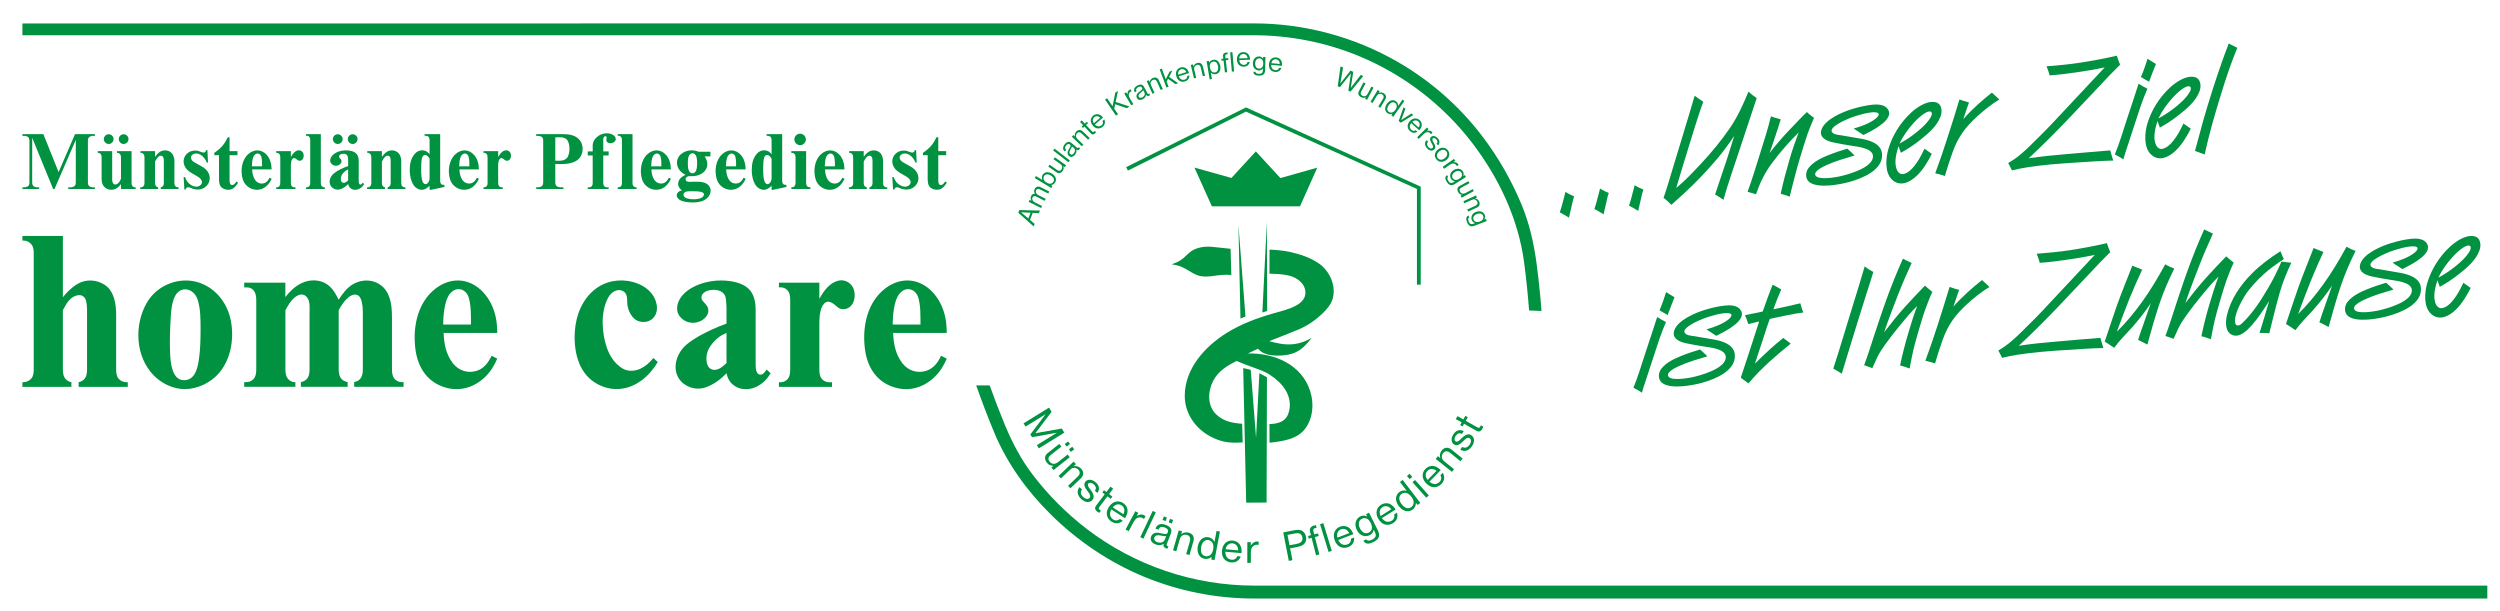 <?xml version="1.0" encoding="UTF-8"?>
<svg width="552px" height="135px" viewBox="0 0 552 135" version="1.1" xmlns="http://www.w3.org/2000/svg" xmlns:xlink="http://www.w3.org/1999/xlink">
    <!-- Generator: Sketch 51.3 (57544) - http://www.bohemiancoding.com/sketch -->
    <title>Mathmann Logo</title>
    <desc>Created with Sketch.</desc>
    <defs>
        <polygon id="path-1" points="0 183 568.25 183 568.25 0.25 0 0.25"></polygon>
    </defs>
    <g id="Mathmann-Logo" stroke="none" stroke-width="1" fill="none" fill-rule="evenodd">
        <polygon id="Fill-1" fill="#009240" points="232.188 90.925 228.611 95.652 234.443 94.614 235 95.533 229.376 99 228.938 98.284 233.381 95.539 227.869 96.536 227.502 95.927 230.883 91.451 226.44 94.19 226 93.474 231.625 90"></polygon>
        <g id="Group-227" transform="translate(-7, -8)">
            <path d="M243.202,108.953 L239.614,111.793 L239.142,111.205 L239.614,110.831 C239.251,110.842 238.905,110.785 238.595,110.577 C238.077,110.226 237.644,109.529 237.766,108.884 C237.851,108.423 238.197,108.147 238.542,107.876 L240.887,106.021 L241.353,106.614 L239.043,108.435 C238.802,108.625 238.565,108.832 238.508,109.149 C238.422,109.621 238.785,110.07 239.171,110.284 C239.718,110.583 240.254,110.324 240.696,109.973 L242.736,108.365 L243.202,108.953 Z M242.822,105.48 L243.261,106.033 L242.535,106.609 L242.096,106.056 L242.822,105.48 Z M243.744,106.649 L244.177,107.202 L243.456,107.772 L243.018,107.219 L243.744,106.649 Z" id="Fill-2" fill="#009240"></path>
            <path d="M244.562,110.468 L244.078,110.935 C244.487,110.865 244.885,110.929 245.253,111.13 C245.777,111.413 246.198,111.971 246.169,112.588 C246.152,113.008 245.916,113.359 245.622,113.642 L243.347,115.813 L242.828,115.272 L244.908,113.279 C245.201,113.002 245.472,112.674 245.386,112.242 C245.276,111.643 244.608,111.246 244.026,111.309 C243.663,111.349 243.421,111.562 243.168,111.804 L241.256,113.63 L240.737,113.089 L244.044,109.921 L244.562,110.468 Z" id="Fill-4" fill="#009240"></path>
            <path d="M249.314,116.839 L248.75,116.349 C248.963,116.073 249.049,115.768 248.888,115.434 C248.721,115.088 248.369,114.789 248.012,114.65 C247.707,114.529 247.263,114.593 247.206,114.99 C247.148,115.416 247.626,115.912 247.845,116.211 C248.243,116.764 248.738,117.501 248.341,118.187 C248.001,118.774 247.315,118.982 246.687,118.769 C245.944,118.509 245.173,117.772 244.988,117 C244.867,116.47 245.029,115.981 245.345,115.56 L245.916,116.056 C245.668,116.355 245.57,116.707 245.702,117.081 C245.864,117.542 246.382,118.031 246.866,118.141 C247.223,118.221 247.644,118.066 247.724,117.674 C247.816,117.219 247.223,116.568 247.01,116.275 C246.647,115.768 246.209,115.146 246.561,114.518 C246.849,113.994 247.442,113.827 248.001,113.982 C248.698,114.184 249.452,114.823 249.619,115.549 C249.734,116.021 249.573,116.447 249.314,116.839" id="Fill-6" fill="#009240"></path>
            <path d="M251.889,117.098 L252.615,117.645 L252.246,118.129 L251.52,117.582 L249.838,119.811 C249.66,120.041 249.487,120.26 249.729,120.514 C249.833,120.623 249.965,120.687 250.103,120.738 L249.723,121.24 C249.406,121.095 249.113,120.9 248.923,120.6 C248.663,120.214 248.859,119.857 249.101,119.529 L250.921,117.127 L250.386,116.724 L250.754,116.234 L251.29,116.643 L252.189,115.456 L252.788,115.911 L251.889,117.098 Z" id="Fill-8" fill="#009240"></path>
            <path d="M255.402,122.426 L252.39,120.485 C252.188,120.876 252.044,121.297 252.125,121.741 C252.228,122.317 252.724,122.8 253.3,122.898 C253.668,122.962 253.997,122.806 254.273,122.581 L254.907,122.991 C254.308,123.503 253.57,123.705 252.822,123.388 C251.767,122.939 251.117,121.879 251.468,120.738 C251.785,119.724 252.672,118.722 253.801,118.711 C254.855,118.699 255.869,119.563 255.961,120.623 C256.018,121.28 255.736,121.885 255.402,122.426 M255.039,121.539 L252.695,120.03 C252.989,119.667 253.369,119.385 253.847,119.362 C254.509,119.339 255.126,119.805 255.246,120.462 C255.31,120.836 255.218,121.211 255.039,121.539" id="Fill-10" fill="#009240"></path>
            <path d="M258.34,121.234 L257.971,121.919 C258.334,121.729 258.714,121.591 259.129,121.614 C259.452,121.631 259.688,121.77 259.93,121.971 L259.596,122.599 C259.296,122.334 258.939,122.19 258.53,122.242 C257.868,122.323 257.516,122.847 257.228,123.388 L256.215,125.289 L255.523,124.926 L257.672,120.883 L258.34,121.234 Z" id="Fill-12" fill="#009240"></path>
            <polygon id="Fill-14" fill="#009240" points="262.193 121.136 259.463 126.931 258.777 126.614 261.513 120.819"></polygon>
            <path d="M264.987,128.624 L264.791,129.125 C264.503,129.096 264.221,129.01 264.025,128.785 C263.823,128.555 263.904,128.313 263.985,128.054 C263.541,128.359 263.011,128.44 262.481,128.313 C261.859,128.163 261.105,127.72 261.07,127.005 C261.041,126.355 261.491,125.784 262.118,125.652 C262.942,125.479 263.783,125.98 264.48,125.905 C264.774,125.871 264.889,125.514 264.906,125.26 C264.929,124.874 264.567,124.621 264.25,124.494 C263.91,124.362 263.386,124.229 263.08,124.494 C262.936,124.615 262.862,124.788 262.792,124.961 L262.13,124.701 C262.285,124.333 262.499,123.981 262.89,123.826 C263.616,123.532 264.509,123.843 265.114,124.275 C265.707,124.701 265.753,125.22 265.505,125.859 L264.722,127.869 C264.659,128.019 264.543,128.25 264.618,128.417 C264.682,128.561 264.837,128.607 264.987,128.624 Z M264.492,126.389 L264.204,127.121 C264.054,127.501 263.72,127.766 263.305,127.812 C262.833,127.858 262.17,127.702 261.923,127.242 C261.767,126.954 261.848,126.585 262.095,126.378 C262.487,126.038 263.167,126.228 263.61,126.308 C263.904,126.36 264.192,126.406 264.492,126.389 Z M263.985,122.023 L264.659,122.282 L264.359,123.06 L263.685,122.795 L263.985,122.023 Z M265.35,122.553 L266.03,122.818 L265.724,123.59 L265.05,123.325 L265.35,122.553 Z" id="Fill-16" fill="#009240"></path>
            <path d="M267.994,125.318 L267.804,125.963 C268.126,125.698 268.501,125.554 268.921,125.543 C269.515,125.531 270.16,125.79 270.448,126.337 C270.644,126.712 270.615,127.132 270.505,127.524 L269.636,130.548 L268.91,130.346 L269.71,127.576 C269.82,127.184 269.878,126.764 269.595,126.43 C269.198,125.969 268.415,125.969 267.954,126.314 C267.66,126.533 267.556,126.839 267.458,127.178 L266.727,129.713 L266.007,129.511 L267.268,125.105 L267.994,125.318 Z" id="Fill-18" fill="#009240"></path>
            <path d="M275.614,125.231 L276.357,125.369 L275.17,131.665 L274.433,131.527 L274.543,130.928 C274.243,131.187 273.915,131.36 273.512,131.4 C272.607,131.492 271.812,130.985 271.547,130.121 C271.265,129.217 271.461,128.065 272.043,127.316 C272.607,126.585 273.621,126.371 274.427,126.838 C274.762,127.028 274.992,127.322 275.159,127.667 L275.614,125.231 Z M274.877,129.292 C274.762,129.931 274.473,130.576 273.794,130.772 C273.039,130.997 272.331,130.559 272.198,129.799 C272.083,129.182 272.221,128.399 272.55,127.863 C272.936,127.23 273.719,127.017 274.341,127.454 C274.946,127.875 274.992,128.624 274.877,129.292 Z" id="Fill-20" fill="#009240"></path>
            <path d="M281.126,130.133 L277.561,129.822 C277.561,130.266 277.63,130.703 277.906,131.055 C278.269,131.515 278.937,131.717 279.49,131.533 C279.847,131.418 280.066,131.124 280.204,130.795 L280.953,130.859 C280.665,131.596 280.112,132.114 279.294,132.184 C278.154,132.281 277.077,131.654 276.858,130.479 C276.668,129.43 276.979,128.134 277.97,127.593 C278.897,127.092 280.199,127.386 280.775,128.273 C281.138,128.826 281.172,129.494 281.126,130.133 M280.395,129.517 L277.612,129.275 C277.699,128.82 277.906,128.393 278.321,128.152 C278.891,127.818 279.651,127.944 280.066,128.463 C280.308,128.768 280.389,129.137 280.395,129.517" id="Fill-22" fill="#009240"></path>
            <path d="M283.166,127.702 L283.166,128.48 C283.39,128.14 283.661,127.846 284.036,127.667 C284.329,127.535 284.611,127.541 284.911,127.61 L284.911,128.324 C284.531,128.22 284.139,128.272 283.805,128.503 C283.257,128.877 283.188,129.511 283.188,130.121 L283.183,132.281 L282.406,132.281 L282.411,127.702 L283.166,127.702 Z" id="Fill-24" fill="#009240"></path>
            <path d="M291.857,129.073 L292.37,131.688 L291.569,131.844 L290.342,125.554 L292.652,125.104 C293.395,124.96 294.19,124.857 294.795,125.421 C295.48,126.061 295.659,127.351 294.99,128.059 C294.57,128.514 293.971,128.658 293.389,128.773 L291.857,129.073 Z M291.725,128.393 L291.281,126.107 L292.761,125.819 C293.262,125.721 293.833,125.611 294.236,126.003 C294.651,126.4 294.731,127.241 294.305,127.65 C294,127.944 293.585,128.031 293.193,128.111 L291.725,128.393 Z" id="Fill-26" fill="#009240"></path>
            <path d="M297.18,125.986 L298.021,125.773 L298.171,126.36 L297.33,126.579 L298.315,130.427 L297.583,130.611 L296.604,126.764 L295.965,126.925 L295.809,126.337 L296.454,126.176 L296.264,125.433 C296.149,124.995 296.189,124.563 296.593,124.287 C296.88,124.079 297.215,124.005 297.554,123.947 L297.71,124.54 C297.503,124.563 297.266,124.598 297.105,124.73 C296.892,124.915 296.973,125.174 297.03,125.404 L297.18,125.986 Z" id="Fill-28" fill="#009240"></path>
            <polygon id="Fill-30" fill="#009240" points="299.184 123.515 301.062 129.644 300.342 129.863 298.464 123.74"></polygon>
            <path d="M305.831,125.94 L302.49,127.23 C302.68,127.622 302.934,127.985 303.343,128.181 C303.872,128.434 304.558,128.325 304.978,127.91 C305.243,127.651 305.318,127.299 305.295,126.942 L305.998,126.672 C306.056,127.455 305.796,128.169 305.088,128.59 C304.103,129.177 302.865,129.085 302.15,128.123 C301.517,127.271 301.229,125.963 301.885,125.041 C302.496,124.183 303.786,123.878 304.702,124.419 C305.266,124.759 305.589,125.347 305.831,125.94 M304.904,125.71 L302.3,126.712 C302.185,126.257 302.173,125.79 302.444,125.387 C302.807,124.834 303.55,124.621 304.149,124.903 C304.495,125.07 304.737,125.37 304.904,125.71" id="Fill-32" fill="#009240"></path>
            <path d="M309.287,121.205 L310.975,124.592 C311.314,125.283 311.775,126.084 311.309,126.827 C310.957,127.385 310.237,127.725 309.633,127.933 C309.27,128.054 308.849,128.094 308.504,127.887 C308.296,127.76 308.158,127.599 308.037,127.391 L308.659,127.086 C308.82,127.322 309.051,127.42 309.345,127.362 C309.846,127.27 310.6,126.919 310.744,126.383 C310.842,126.038 310.687,125.704 310.537,125.398 L310.324,124.978 C310.226,125.306 310.105,125.64 309.846,125.882 C309.212,126.47 308.221,126.527 307.496,126.078 C306.781,125.629 306.292,124.626 306.286,123.791 C306.275,122.858 306.931,121.988 307.882,121.862 C308.233,121.81 308.555,121.902 308.866,122.046 L308.613,121.539 L309.287,121.205 Z M307.271,124.644 C307.017,124.131 306.885,123.503 307.202,122.991 C307.57,122.38 308.394,122.247 308.976,122.622 C309.454,122.927 309.88,123.803 309.932,124.361 C309.995,125.093 309.408,125.721 308.665,125.732 C308.002,125.744 307.536,125.197 307.271,124.644 Z" id="Fill-34" fill="#009240"></path>
            <path d="M315.157,120.496 L312.127,122.397 C312.392,122.748 312.709,123.059 313.147,123.174 C313.711,123.318 314.362,123.077 314.696,122.598 C314.909,122.293 314.909,121.925 314.823,121.585 L315.462,121.181 C315.67,121.936 315.549,122.696 314.938,123.238 C314.086,124.004 312.847,124.148 311.966,123.341 C311.177,122.621 310.647,121.4 311.113,120.369 C311.551,119.413 312.761,118.866 313.757,119.223 C314.379,119.448 314.811,119.955 315.157,120.496 M314.201,120.444 L311.839,121.93 C311.643,121.51 311.54,121.049 311.73,120.6 C311.983,119.995 312.669,119.632 313.308,119.805 C313.682,119.897 313.976,120.145 314.201,120.444" id="Fill-36" fill="#009240"></path>
            <path d="M316.101,114.42 L316.7,113.959 L320.605,119.045 L320.001,119.5 L319.632,119.016 C319.626,119.414 319.534,119.777 319.298,120.105 C318.762,120.842 317.852,121.09 317.028,120.71 C316.17,120.318 315.444,119.408 315.272,118.475 C315.105,117.565 315.617,116.672 316.504,116.378 C316.873,116.257 317.241,116.28 317.61,116.384 L316.101,114.42 Z M318.63,117.68 C319.033,118.193 319.315,118.832 319.016,119.471 C318.681,120.174 317.887,120.422 317.236,120.019 C316.688,119.685 316.205,119.068 316.02,118.458 C315.807,117.749 316.164,117.024 316.913,116.851 C317.627,116.684 318.215,117.144 318.63,117.68 Z" id="Fill-38" fill="#009240"></path>
            <path d="M319.442,113.976 L322.483,117.392 L321.925,117.893 L318.877,114.477 L319.442,113.976 Z M318.221,112.611 L318.826,113.291 L318.267,113.792 L317.662,113.112 L318.221,112.611 Z" id="Fill-40" fill="#009240"></path>
            <path d="M325.116,111.793 L322.616,114.356 C322.956,114.638 323.342,114.857 323.791,114.869 C324.373,114.88 324.955,114.489 325.162,113.942 C325.295,113.596 325.214,113.239 325.041,112.928 L325.571,112.392 C325.957,113.072 326.009,113.844 325.548,114.512 C324.897,115.456 323.728,115.888 322.679,115.312 C321.746,114.8 320.946,113.734 321.153,112.628 C321.349,111.591 322.397,110.768 323.457,110.883 C324.114,110.958 324.649,111.355 325.116,111.793 M324.177,111.972 L322.224,113.97 C321.936,113.607 321.729,113.187 321.804,112.709 C321.913,112.058 322.489,111.54 323.157,111.557 C323.538,111.563 323.883,111.73 324.177,111.972" id="Fill-42" fill="#009240"></path>
            <path d="M324.482,108.729 L325.012,109.155 C324.891,108.758 324.897,108.355 325.052,107.963 C325.271,107.404 325.761,106.915 326.377,106.863 C326.798,106.828 327.178,107.018 327.495,107.272 L329.948,109.242 L329.476,109.829 L327.23,108.026 C326.919,107.773 326.544,107.548 326.135,107.686 C325.559,107.871 325.248,108.596 325.392,109.155 C325.479,109.507 325.72,109.725 325.991,109.944 L328.053,111.603 L327.581,112.185 L324.01,109.322 L324.482,108.729 Z" id="Fill-44" fill="#009240"></path>
            <path d="M330.19,103.193 L329.775,103.821 C329.47,103.642 329.165,103.596 328.848,103.804 C328.525,104.017 328.278,104.397 328.186,104.771 C328.105,105.094 328.226,105.52 328.623,105.52 C329.061,105.526 329.482,104.99 329.752,104.737 C330.248,104.27 330.916,103.683 331.642,103.982 C332.275,104.247 332.569,104.898 332.436,105.549 C332.281,106.315 331.647,107.179 330.904,107.461 C330.397,107.657 329.896,107.553 329.435,107.294 L329.85,106.666 C330.179,106.874 330.541,106.925 330.898,106.741 C331.336,106.517 331.745,105.946 331.791,105.451 C331.826,105.094 331.613,104.691 331.221,104.662 C330.766,104.633 330.184,105.313 329.925,105.555 C329.464,105.975 328.906,106.493 328.243,106.229 C327.684,106.01 327.437,105.439 327.523,104.869 C327.633,104.149 328.168,103.325 328.865,103.061 C329.32,102.888 329.764,102.986 330.19,103.193" id="Fill-46" fill="#009240"></path>
            <path d="M330.11,100.613 L330.559,99.818 L331.089,100.123 L330.634,100.913 L333.065,102.289 C333.318,102.439 333.554,102.577 333.779,102.306 C333.877,102.191 333.917,102.047 333.952,101.903 L334.499,102.214 C334.401,102.554 334.234,102.871 333.963,103.101 C333.618,103.401 333.232,103.257 332.881,103.055 L330.266,101.563 L329.931,102.151 L329.402,101.846 L329.736,101.264 L328.44,100.532 L328.814,99.876 L330.11,100.613 Z" id="Fill-48" fill="#009240"></path>
            <path d="M234.355,52.125 L234.752,52.321 C234.637,52.154 234.574,51.969 234.574,51.762 C234.574,51.428 234.729,51.065 235.017,50.887 C235.173,50.783 235.34,50.771 235.519,50.789 C235.357,50.541 235.294,50.253 235.369,49.959 C235.467,49.573 235.766,49.239 236.175,49.199 C236.377,49.176 236.59,49.245 236.768,49.331 L238.681,50.288 L238.456,50.737 L236.665,49.844 C236.521,49.775 236.359,49.688 236.192,49.706 C235.881,49.735 235.691,50.028 235.703,50.328 C235.714,50.72 236.025,50.956 236.348,51.123 L237.886,51.889 L237.661,52.338 L235.87,51.445 C235.72,51.37 235.57,51.29 235.398,51.301 C235.069,51.336 234.885,51.647 234.919,51.958 C234.96,52.355 235.277,52.58 235.611,52.747 L237.085,53.484 L236.866,53.928 L234.136,52.568 L234.355,52.125 Z M234.05,56.243 L232.454,54.878 L234.551,54.97 L234.05,56.243 Z M234.413,56.549 L235.449,57.436 L235.231,58 L231.838,54.965 L232.068,54.383 L236.619,54.492 L236.388,55.068 L235.029,55.005 L234.413,56.549 Z" id="Fill-50" fill="#009240"></path>
            <path d="M235.738,46.872 L237.143,47.73 C237.05,47.494 237.011,47.252 237.062,46.999 C237.195,46.382 237.748,45.979 238.369,46.025 C238.998,46.066 239.655,46.475 239.976,47.022 C240.287,47.54 240.185,48.168 239.73,48.577 C239.534,48.755 239.298,48.848 239.038,48.882 L239.383,49.095 L239.125,49.522 L235.472,47.298 L235.738,46.872 Z M238.077,48.312 C237.696,48.076 237.345,47.719 237.403,47.229 C237.465,46.728 237.921,46.428 238.405,46.515 C238.831,46.595 239.274,46.866 239.534,47.206 C239.845,47.615 239.734,48.162 239.292,48.439 C238.893,48.686 238.445,48.542 238.077,48.312 Z" id="Fill-52" fill="#009240"></path>
            <path d="M239.902,42.742 L242.402,44.499 L242.114,44.908 L241.786,44.677 C241.86,44.914 241.895,45.144 241.814,45.38 C241.682,45.778 241.336,46.187 240.898,46.233 C240.582,46.267 240.346,46.1 240.104,45.927 L238.468,44.787 L238.756,44.372 L240.369,45.501 C240.536,45.616 240.708,45.732 240.922,45.708 C241.238,45.674 241.457,45.357 241.521,45.063 C241.601,44.66 241.342,44.366 241.031,44.147 L239.614,43.151 L239.902,42.742 Z" id="Fill-54" fill="#009240"></path>
            <polygon id="Fill-56" fill="#009240" points="239.844 40.818 243.225 43.427 242.914 43.825 239.533 41.215"></polygon>
            <path d="M245.207,40.496 L245.483,40.732 C245.397,40.899 245.288,41.066 245.103,41.135 C244.913,41.21 244.781,41.112 244.631,41.003 C244.729,41.354 244.666,41.706 244.47,42.011 C244.245,42.362 243.796,42.754 243.341,42.616 C242.92,42.489 242.667,42.086 242.719,41.66 C242.788,41.107 243.277,40.721 243.381,40.225 C243.421,40.035 243.226,39.885 243.07,39.822 C242.834,39.724 242.592,39.891 242.448,40.064 C242.287,40.248 242.091,40.554 242.194,40.807 C242.241,40.922 242.333,41.009 242.425,41.089 L242.12,41.452 C241.918,41.274 241.745,41.06 241.734,40.778 C241.705,40.26 242.091,39.764 242.494,39.476 C242.874,39.211 243.243,39.286 243.577,39.569 L244.677,40.502 C244.758,40.571 244.873,40.698 244.994,40.686 C245.103,40.675 245.167,40.588 245.213,40.496 L245.207,40.496 Z M243.692,40.323 L244.09,40.663 C244.303,40.842 244.395,41.107 244.332,41.383 C244.262,41.688 244.015,42.074 243.675,42.132 C243.462,42.166 243.249,42.028 243.168,41.832 C243.041,41.515 243.306,41.124 243.45,40.865 C243.548,40.692 243.64,40.519 243.692,40.323 Z" id="Fill-58" fill="#009240"></path>
            <path d="M244.003,37.817 L244.331,38.134 C244.274,37.857 244.303,37.598 244.429,37.345 C244.608,36.982 244.959,36.694 245.374,36.694 C245.656,36.694 245.892,36.838 246.088,37.034 L247.603,38.485 L247.257,38.848 L245.869,37.517 C245.673,37.327 245.455,37.16 245.161,37.224 C244.775,37.31 244.521,37.788 244.585,38.157 C244.619,38.393 244.769,38.56 244.936,38.716 L246.203,39.937 L245.858,40.3 L243.657,38.186 L244.003,37.817 Z" id="Fill-60" fill="#009240"></path>
            <path d="M246.52,35.306 L246.964,34.885 L247.24,35.179 L246.796,35.6 L248.075,36.953 C248.208,37.097 248.334,37.224 248.525,37.103 C248.611,37.045 248.669,36.965 248.715,36.884 L249.003,37.184 C248.87,37.38 248.709,37.547 248.496,37.645 C248.213,37.771 247.995,37.598 247.81,37.403 L246.434,35.945 L246.105,36.251 L245.829,35.951 L246.151,35.646 L245.472,34.926 L245.84,34.58 L246.52,35.306 Z" id="Fill-62" fill="#009240"></path>
            <path d="M250.564,33.941 L248.75,35.49 C248.957,35.698 249.199,35.871 249.498,35.899 C249.884,35.945 250.293,35.721 250.466,35.369 C250.57,35.151 250.541,34.909 250.449,34.69 L250.829,34.361 C251.036,34.845 251.036,35.346 250.685,35.767 C250.195,36.354 249.4,36.573 248.732,36.13 C248.151,35.738 247.678,34.972 247.886,34.258 C248.076,33.578 248.819,33.094 249.516,33.238 C249.948,33.325 250.276,33.624 250.564,33.941 M249.93,33.999 L248.513,35.208 C248.346,34.949 248.225,34.661 248.312,34.35 C248.421,33.918 248.836,33.613 249.28,33.659 C249.533,33.687 249.746,33.826 249.93,33.999" id="Fill-64" fill="#009240"></path>
            <polygon id="Fill-66" fill="#009240" points="251.451 29.69 252.655 31.464 253.254 28.463 253.853 28.054 253.34 30.514 256.37 31.51 255.806 31.896 253.231 31.015 253.023 32 253.853 33.221 253.404 33.526 251.002 29.995"></polygon>
            <path d="M255.661,28.382 L255.926,28.831 C255.937,28.555 255.989,28.29 256.151,28.059 C256.272,27.887 256.433,27.795 256.629,27.731 L256.871,28.134 C256.617,28.221 256.416,28.365 256.3,28.618 C256.116,29.021 256.295,29.407 256.502,29.759 L257.233,30.997 L256.79,31.262 L255.229,28.635 L255.661,28.382 Z" id="Fill-68" fill="#009240"></path>
            <path d="M260.776,28.647 L260.943,28.964 C260.799,29.091 260.638,29.206 260.442,29.206 C260.24,29.2 260.148,29.056 260.05,28.9 C260.016,29.263 259.82,29.563 259.526,29.776 C259.186,30.024 258.628,30.214 258.259,29.92 C257.919,29.649 257.827,29.177 258.029,28.803 C258.299,28.319 258.887,28.14 259.181,27.714 C259.29,27.553 259.163,27.345 259.042,27.224 C258.858,27.046 258.57,27.115 258.368,27.219 C258.155,27.334 257.856,27.541 257.856,27.818 C257.856,27.939 257.919,28.054 257.971,28.163 L257.55,28.388 C257.435,28.146 257.349,27.881 257.441,27.622 C257.602,27.126 258.149,26.81 258.633,26.694 C259.083,26.585 259.394,26.792 259.601,27.178 L260.281,28.451 C260.332,28.543 260.396,28.705 260.505,28.739 C260.615,28.774 260.707,28.716 260.776,28.647 M259.428,27.921 L259.676,28.388 C259.808,28.63 259.797,28.912 259.636,29.142 C259.451,29.402 259.088,29.667 258.749,29.592 C258.535,29.546 258.38,29.344 258.386,29.125 C258.386,28.785 258.772,28.526 259.008,28.336 C259.163,28.209 259.307,28.083 259.428,27.921" id="Fill-70" fill="#009240"></path>
            <path d="M260.65,25.71 L260.84,26.125 C260.892,25.848 261.013,25.612 261.226,25.428 C261.52,25.157 261.952,25.019 262.338,25.174 C262.597,25.278 262.77,25.503 262.879,25.75 L263.749,27.663 L263.288,27.87 L262.499,26.119 C262.384,25.871 262.24,25.635 261.946,25.589 C261.549,25.526 261.151,25.865 261.065,26.24 C261.013,26.47 261.088,26.678 261.186,26.885 L261.911,28.492 L261.456,28.699 L260.195,25.917 L260.65,25.71 Z" id="Fill-72" fill="#009240"></path>
            <polygon id="Fill-74" fill="#009240" points="263.524 23.152 264.4 25.496 265.246 23.809 265.857 23.584 265.148 24.989 267.124 26.366 266.548 26.579 264.901 25.404 264.59 26.015 265.022 27.155 264.549 27.328 263.057 23.325"></polygon>
            <path d="M269.549,24.137 L267.268,24.84 C267.372,25.116 267.533,25.364 267.792,25.514 C268.132,25.704 268.599,25.663 268.892,25.41 C269.077,25.249 269.146,25.013 269.146,24.776 L269.624,24.627 C269.63,25.151 269.417,25.617 268.938,25.859 C268.247,26.211 267.447,26.09 267.003,25.422 C266.611,24.834 266.49,23.935 266.963,23.365 C267.412,22.818 268.276,22.668 268.864,23.071 C269.232,23.325 269.405,23.728 269.549,24.137 M268.938,23.935 L267.164,24.488 C267.107,24.189 267.118,23.872 267.314,23.613 C267.585,23.267 268.086,23.152 268.478,23.371 C268.697,23.498 268.846,23.705 268.938,23.935" id="Fill-76" fill="#009240"></path>
            <path d="M270.407,22.213 L270.511,22.657 C270.614,22.397 270.776,22.19 271.018,22.046 C271.363,21.839 271.818,21.781 272.17,22.006 C272.406,22.161 272.527,22.409 272.59,22.674 L273.08,24.719 L272.59,24.834 L272.141,22.968 C272.077,22.703 271.979,22.438 271.703,22.334 C271.329,22.202 270.862,22.466 270.712,22.812 C270.614,23.031 270.655,23.244 270.706,23.469 L271.115,25.185 L270.632,25.3 L269.923,22.334 L270.407,22.213 Z" id="Fill-78" fill="#009240"></path>
            <path d="M274.589,25.445 L274.094,25.526 L273.425,21.528 L273.921,21.448 L273.984,21.851 C274.111,21.615 274.289,21.43 274.526,21.315 C275.067,21.044 275.689,21.188 276.058,21.661 C276.438,22.162 276.593,22.928 276.398,23.527 C276.202,24.12 275.62,24.483 274.998,24.379 C274.75,24.339 274.531,24.207 274.353,24.034 L274.589,25.445 Z M274.157,22.951 C274.076,22.525 274.117,22.052 274.491,21.776 C274.912,21.465 275.465,21.569 275.724,22.012 C275.937,22.375 276.035,22.893 275.948,23.308 C275.85,23.792 275.407,24.109 274.912,23.976 C274.433,23.85 274.238,23.394 274.157,22.951 Z" id="Fill-80" fill="#009240"></path>
            <path d="M277.607,20.894 L278.177,20.825 L278.223,21.228 L277.653,21.297 L277.964,23.93 L277.463,23.987 L277.158,21.355 L276.72,21.407 L276.668,21.003 L277.106,20.952 L277.048,20.445 C277.008,20.151 277.077,19.863 277.365,19.713 C277.561,19.61 277.809,19.581 278.033,19.581 L278.079,19.984 C277.941,19.984 277.78,19.984 277.659,20.059 C277.503,20.163 277.538,20.341 277.555,20.497 L277.607,20.894 Z" id="Fill-82" fill="#009240"></path>
            <polygon id="Fill-84" fill="#009240" points="279.11 19.518 279.496 23.775 278.995 23.815 278.615 19.558"></polygon>
            <path d="M283.01,21.173 L280.625,21.277 C280.66,21.565 280.752,21.847 280.965,22.06 C281.242,22.331 281.697,22.411 282.048,22.239 C282.267,22.129 282.394,21.922 282.457,21.691 L282.958,21.668 C282.826,22.175 282.515,22.573 281.979,22.688 C281.23,22.843 280.464,22.538 280.216,21.766 C280.003,21.098 280.095,20.205 280.7,19.768 C281.276,19.353 282.158,19.428 282.618,19.975 C282.906,20.309 282.981,20.747 283.01,21.173 M282.474,20.827 L280.608,20.908 C280.643,20.603 280.723,20.303 280.983,20.102 C281.334,19.831 281.846,19.848 282.169,20.159 C282.353,20.344 282.44,20.58 282.474,20.827" id="Fill-86" fill="#009240"></path>
            <path d="M286.408,20.583 L286.35,23.106 C286.339,23.619 286.362,24.229 285.849,24.523 C285.469,24.748 284.945,24.719 284.524,24.655 C284.265,24.615 284.012,24.511 283.868,24.281 C283.787,24.143 283.753,24.004 283.753,23.843 L284.213,23.855 C284.231,24.05 284.34,24.171 284.53,24.235 C284.859,24.333 285.412,24.356 285.659,24.091 C285.826,23.912 285.838,23.67 285.844,23.446 L285.849,23.129 C285.688,23.296 285.515,23.457 285.285,23.515 C284.726,23.67 284.127,23.388 283.839,22.899 C283.557,22.42 283.574,21.672 283.827,21.182 C284.115,20.629 284.766,20.312 285.371,20.531 C285.596,20.612 285.757,20.767 285.895,20.946 L285.901,20.571 L286.408,20.583 Z M284.144,21.988 C284.162,21.603 284.271,21.194 284.622,20.992 C285.026,20.744 285.556,20.917 285.786,21.32 C285.988,21.672 285.959,22.276 285.809,22.639 C285.619,23.094 285.083,23.284 284.64,23.06 C284.242,22.864 284.133,22.397 284.144,21.988 Z" id="Fill-88" fill="#009240"></path>
            <path d="M290.055,22.536 L287.682,22.317 C287.675,22.611 287.721,22.905 287.911,23.141 C288.147,23.446 288.598,23.584 288.966,23.458 C289.197,23.383 289.351,23.187 289.438,22.974 L289.94,23.02 C289.738,23.509 289.38,23.849 288.834,23.895 C288.067,23.953 287.358,23.532 287.214,22.749 C287.089,22.058 287.296,21.188 287.957,20.831 C288.579,20.497 289.443,20.693 289.829,21.292 C290.072,21.666 290.084,22.104 290.055,22.536 M289.57,22.121 L287.716,21.948 C287.786,21.649 287.911,21.361 288.188,21.2 C288.575,20.981 289.082,21.067 289.358,21.418 C289.514,21.62 289.565,21.868 289.57,22.121" id="Fill-90" fill="#009240"></path>
            <polygon id="Fill-92" fill="#009240" points="303.55 22.904 302.945 26.43 305.186 23.596 305.796 23.855 305.255 27.398 307.455 24.552 308.008 24.782 305.192 28.233 304.719 28.03 305.284 24.201 302.865 27.247 302.369 27.041 302.986 22.669"></polygon>
            <path d="M310.266,27.346 L308.849,30.047 L308.406,29.817 L308.59,29.465 C308.371,29.569 308.146,29.633 307.899,29.587 C307.49,29.506 307.035,29.212 306.931,28.785 C306.856,28.474 307,28.215 307.133,27.956 L308.06,26.188 L308.503,26.424 L307.588,28.163 C307.495,28.341 307.409,28.538 307.461,28.745 C307.536,29.05 307.881,29.224 308.175,29.253 C308.578,29.287 308.843,28.982 309.016,28.648 L309.822,27.116 L310.266,27.346 Z" id="Fill-94" fill="#009240"></path>
            <path d="M311.626,28.135 L311.39,28.521 C311.649,28.406 311.908,28.377 312.185,28.446 C312.571,28.544 312.934,28.82 313.026,29.229 C313.083,29.506 312.991,29.765 312.847,30.001 L311.759,31.793 L311.326,31.528 L312.329,29.892 C312.473,29.661 312.582,29.402 312.461,29.137 C312.294,28.774 311.776,28.63 311.424,28.774 C311.2,28.861 311.073,29.039 310.952,29.235 L310.036,30.738 L309.61,30.479 L311.2,27.876 L311.626,28.135 Z" id="Fill-96" fill="#009240"></path>
            <path d="M316.677,30.001 L317.086,30.289 L314.626,33.78 L314.217,33.492 L314.454,33.157 C314.2,33.232 313.947,33.244 313.693,33.157 C313.117,32.962 312.777,32.437 312.858,31.838 C312.933,31.211 313.377,30.571 313.93,30.272 C314.477,29.984 315.151,30.139 315.514,30.646 C315.657,30.853 315.721,31.095 315.727,31.349 L316.677,30.001 Z M315.105,32.253 C314.857,32.61 314.506,32.921 314.039,32.852 C313.521,32.777 313.215,32.322 313.342,31.821 C313.44,31.418 313.745,30.98 314.091,30.744 C314.5,30.468 315.035,30.56 315.289,30.992 C315.542,31.418 315.364,31.885 315.105,32.253 Z" id="Fill-98" fill="#009240"></path>
            <polygon id="Fill-100" fill="#009240" points="317.317 32.005 316.384 34.511 318.63 33.059 319.045 33.393 316.292 35.092 315.831 34.724 316.902 31.671"></polygon>
            <path d="M320.364,36.775 L318.59,35.179 C318.411,35.41 318.273,35.675 318.279,35.974 C318.29,36.36 318.561,36.735 318.93,36.861 C319.16,36.936 319.402,36.879 319.604,36.758 L319.978,37.092 C319.535,37.368 319.022,37.42 318.567,37.132 C317.916,36.717 317.611,35.969 317.956,35.243 C318.262,34.615 318.97,34.045 319.702,34.16 C320.404,34.264 320.975,34.938 320.923,35.646 C320.894,36.09 320.64,36.452 320.364,36.775 M320.22,36.153 L318.838,34.909 C319.08,34.707 319.344,34.552 319.667,34.592 C320.105,34.65 320.462,35.018 320.473,35.462 C320.479,35.721 320.37,35.951 320.22,36.153" id="Fill-102" fill="#009240"></path>
            <path d="M322.426,36.51 L322.057,36.879 C322.322,36.827 322.593,36.815 322.852,36.913 C323.054,36.988 323.175,37.126 323.296,37.299 L322.956,37.627 C322.812,37.403 322.622,37.242 322.351,37.19 C321.913,37.115 321.585,37.374 321.291,37.662 L320.266,38.67 L319.903,38.301 L322.075,36.159 L322.426,36.51 Z" id="Fill-104" fill="#009240"></path>
            <path d="M324.522,40.098 L324.188,39.723 C324.349,39.556 324.43,39.372 324.349,39.13 C324.269,38.888 324.061,38.664 323.837,38.548 C323.641,38.445 323.353,38.445 323.278,38.704 C323.197,38.98 323.479,39.355 323.6,39.568 C323.819,39.965 324.09,40.49 323.767,40.91 C323.497,41.273 323.024,41.354 322.627,41.164 C322.16,40.933 321.705,40.38 321.648,39.856 C321.607,39.499 321.757,39.182 321.999,38.934 L322.333,39.303 C322.149,39.487 322.051,39.706 322.114,39.971 C322.183,40.282 322.489,40.651 322.794,40.76 C323.024,40.841 323.318,40.778 323.405,40.518 C323.502,40.213 323.163,39.764 323.042,39.539 C322.846,39.17 322.604,38.727 322.886,38.341 C323.117,38.013 323.526,37.955 323.877,38.105 C324.326,38.289 324.776,38.773 324.827,39.268 C324.862,39.591 324.724,39.856 324.522,40.098" id="Fill-106" fill="#009240"></path>
            <path d="M326.682,41.17 C327.074,41.671 327.114,42.316 326.768,42.852 C326.382,43.457 325.593,43.889 324.879,43.681 C324.315,43.526 323.848,42.933 323.819,42.351 C323.785,41.596 324.389,40.951 325.064,40.703 C325.662,40.485 326.285,40.675 326.682,41.17 M326.365,41.423 C326.653,41.786 326.596,42.241 326.336,42.604 C326.043,43.007 325.501,43.353 324.983,43.249 C324.568,43.163 324.257,42.76 324.268,42.339 C324.28,41.815 324.752,41.372 325.202,41.176 C325.611,41.003 326.077,41.061 326.365,41.423" id="Fill-108" fill="#009240"></path>
            <path d="M328.33,43.497 L327.91,43.797 C328.18,43.791 328.445,43.825 328.687,43.964 C328.877,44.079 328.964,44.228 329.056,44.419 L328.67,44.689 C328.566,44.442 328.405,44.252 328.14,44.154 C327.731,44.01 327.357,44.211 327.023,44.442 L325.842,45.265 L325.542,44.839 L328.042,43.088 L328.33,43.497 Z" id="Fill-110" fill="#009240"></path>
            <path d="M330.686,47.079 L328.549,48.427 C328.117,48.703 327.616,49.06 327.092,48.801 C326.694,48.605 326.429,48.15 326.245,47.764 C326.141,47.528 326.084,47.258 326.199,47.01 C326.268,46.866 326.366,46.762 326.499,46.67 L326.74,47.062 C326.591,47.183 326.55,47.35 326.602,47.54 C326.7,47.868 326.988,48.335 327.345,48.398 C327.587,48.438 327.789,48.312 327.985,48.191 L328.25,48.024 C328.025,47.978 327.794,47.926 327.616,47.764 C327.184,47.384 327.08,46.728 327.328,46.221 C327.576,45.72 328.209,45.322 328.756,45.265 C329.379,45.196 330.001,45.564 330.15,46.192 C330.208,46.417 330.173,46.641 330.099,46.854 L330.415,46.653 L330.686,47.079 Z M328.261,45.973 C328.589,45.772 328.993,45.645 329.355,45.818 C329.787,46.025 329.926,46.555 329.724,46.97 C329.54,47.338 329.021,47.638 328.635,47.718 C328.152,47.811 327.697,47.465 327.639,46.975 C327.587,46.538 327.915,46.186 328.261,45.973 Z" id="Fill-112" fill="#009240"></path>
            <path d="M332.414,50.195 L329.724,51.652 L329.488,51.209 L329.839,51.025 C329.597,50.99 329.379,50.909 329.2,50.736 C328.9,50.443 328.687,49.942 328.843,49.533 C328.952,49.233 329.217,49.095 329.476,48.957 L331.227,48.006 L331.464,48.45 L329.736,49.383 C329.557,49.481 329.379,49.59 329.304,49.792 C329.194,50.091 329.384,50.425 329.609,50.61 C329.931,50.875 330.317,50.76 330.651,50.581 L332.172,49.757 L332.414,50.195 Z" id="Fill-114" fill="#009240"></path>
            <path d="M333.105,51.612 L332.69,51.802 C332.967,51.848 333.203,51.975 333.393,52.182 C333.658,52.476 333.802,52.908 333.652,53.3 C333.549,53.559 333.33,53.726 333.076,53.841 L331.17,54.717 L330.962,54.262 L332.702,53.461 C332.949,53.346 333.191,53.202 333.232,52.908 C333.289,52.511 332.955,52.107 332.575,52.027 C332.345,51.981 332.137,52.056 331.93,52.153 L330.329,52.885 L330.116,52.436 L332.892,51.157 L333.105,51.612 Z" id="Fill-116" fill="#009240"></path>
            <path d="M335.271,56.808 L332.915,57.712 C332.443,57.891 331.873,58.15 331.418,57.793 C331.066,57.522 330.888,57.033 330.79,56.612 C330.726,56.359 330.726,56.082 330.888,55.863 C330.986,55.731 331.101,55.65 331.25,55.587 L331.412,56.019 C331.239,56.105 331.164,56.261 331.181,56.457 C331.216,56.797 331.4,57.315 331.74,57.447 C331.965,57.534 332.195,57.453 332.408,57.373 L332.702,57.257 C332.483,57.171 332.276,57.073 332.132,56.883 C331.78,56.428 331.809,55.76 332.155,55.31 C332.495,54.867 333.192,54.602 333.745,54.654 C334.367,54.706 334.897,55.195 334.925,55.835 C334.937,56.071 334.856,56.272 334.735,56.474 L335.087,56.336 L335.271,56.808 Z M333.117,55.247 C333.474,55.12 333.894,55.068 334.217,55.31 C334.597,55.593 334.637,56.146 334.355,56.508 C334.102,56.837 333.537,57.033 333.14,57.033 C332.644,57.027 332.27,56.606 332.305,56.111 C332.339,55.668 332.731,55.391 333.117,55.247 Z" id="Fill-118" fill="#009240"></path>
            <path d="M556.202,137.298 L283.88,137.298 C270.609,137.298 257.511,132.874 246.982,124.805 C242.506,121.372 238.491,117.351 235.064,112.876 C232.484,109.512 230.508,105.745 228.889,101.839 C227.691,98.954 226.568,96.039 225.525,93.096 L222.542,93.096 C223.769,96.586 225.088,100.042 226.505,103.458 C229.339,110.289 233.733,116.366 238.975,121.556 C244.885,127.414 251.878,132.137 259.573,135.328 C267.257,138.513 275.557,140.155 283.88,140.155 L556.202,140.155 L556.202,137.298 Z" id="Fill-120" fill="#009240"></path>
            <path d="M11.95,13.182 L283.88,13.165 C294.974,13.165 306.01,16.131 315.618,21.667 C322.795,25.802 329.125,31.338 334.159,37.91 C337.754,42.599 340.72,47.771 342.984,53.231 C344.723,57.43 345.714,61.883 346.301,66.382 C346.751,69.797 347.108,73.224 347.367,76.663 L344.625,76.554 C344.354,73.023 343.992,69.498 343.531,65.99 C342.258,56.319 337.909,47.178 331.999,39.482 C325.548,31.084 316.891,24.466 307.11,20.405 C299.76,17.364 291.829,15.786 283.88,15.786 L11.95,15.786 L11.95,13.182 Z" id="Fill-122" fill="#009240"></path>
            <path d="M255.644,44.908 L282.117,31.718 L320.698,49.217 L320.698,70.857 L319.857,70.857 L319.857,49.723 L282.1,32.645 L256.047,45.663 L255.644,44.908 Z M280.441,57.62 L282.002,77.89 L280.896,78.333 L280.441,57.62 Z M286.725,56.975 L286.788,76.669 L285.729,77.003 L286.725,56.975 Z M282.157,118.988 L281.501,89.272 L283.165,89.652 L284.335,104.645 L285.072,90.401 L286.742,91.299 L286.662,118.959 L282.157,118.988 Z M265.713,66.353 C267.25,65.811 267.896,65.448 269.042,64.308 C269.71,63.64 270.349,63.162 271.265,62.85 C272.394,62.465 273.5,62.39 274.669,62.505 C276.017,62.637 277.359,62.81 278.713,62.931 L278.874,68.72 C277.745,68.633 276.703,68.674 275.579,68.841 C274.111,69.06 272.573,69.279 271.156,68.68 C270.009,68.202 269.03,67.412 267.89,66.917 C267.204,66.623 266.45,66.497 265.713,66.353 Z M287.313,63.11 C288.966,63.196 290.521,63.323 292.145,63.697 C294.276,64.198 296.471,64.959 298.28,66.226 C300.664,67.902 302.15,71.306 301.194,74.157 C300.802,75.321 299.944,76.317 299.069,77.153 C297.479,78.685 295.757,79.883 293.729,80.747 C291.586,81.657 289.392,82.463 287.232,83.322 C288.868,83.777 290.492,84.145 292.203,84.024 C293.159,83.955 294.109,83.748 294.996,83.391 C295.549,83.172 296.074,82.895 296.598,82.625 C294.697,85.055 293.32,86.242 290.135,86.484 C288.833,86.576 287.364,86.536 286.143,86.012 C285.567,85.77 285.187,85.43 284.755,85.003 L282.537,86.04 C285.06,85.994 287.601,86.432 289.916,87.457 C292.497,88.603 294.651,90.545 295.82,93.137 C297.133,96.051 297.208,99.651 295.382,102.381 C293.602,105.037 290.221,105.411 287.313,105.757 L287.295,101.638 C288.989,101.564 290.705,101.241 291.408,99.467 C292.128,97.641 291.811,95.659 290.78,94.018 C289.939,92.681 288.689,91.616 287.382,90.752 C286.189,89.963 284.83,89.537 283.499,89.047 C282.296,88.609 281.207,88.206 280.038,87.705 C277.918,88.759 275.988,89.934 274.854,92.123 C273.644,94.467 273.54,97.652 275.602,99.559 C277.25,101.08 279.133,101.408 281.265,101.564 L281.38,105.688 C279.404,105.803 277.757,105.803 275.81,105.077 C271.645,103.533 268.546,99.841 268.593,95.279 C268.656,89.335 273.08,84.479 277.86,81.507 C281.074,79.514 284.628,78.195 288.251,77.17 C289.945,76.686 291.759,76.277 293.303,75.396 C294.219,74.872 295.094,74.059 295.215,72.953 C295.451,70.782 293.493,69.296 291.586,68.847 C290.175,68.518 288.735,68.466 287.295,68.432 L287.313,63.11 Z M274.583,53.554 L294.029,53.565 L297.859,45.017 L289.715,47.316 L284.289,41.429 L278.897,47.293 L270.735,45.006 L274.583,53.554 Z" id="Fill-124" fill="#009240"></path>
            <mask id="mask-2" fill="white">
                <use xlink:href="#path-1"></use>
            </mask>
            <g id="Clip-133"></g>
            <path d="M374.848,79.116 C373.736,81.622 372.923,84.26 372.072,86.863 C371.334,89.087 370.596,91.304 369.882,93.533 C369.755,93.919 369.652,94.311 369.543,94.703 C369.197,94.484 368.851,94.271 368.5,94.063 C368.224,93.908 367.947,93.764 367.659,93.625 C368.719,91.039 369.509,88.349 370.373,85.7 C371.207,83.131 372.101,80.579 372.901,78.004 C373.224,78.189 373.541,78.384 373.863,78.575 C374.185,78.77 374.514,78.949 374.848,79.116 M376.736,73.638 C376.483,74.214 376.252,74.802 376.039,75.389 C375.774,76.121 375.505,76.852 375.221,77.572 C374.933,77.394 374.635,77.232 374.341,77.065 C374.036,76.887 373.731,76.703 373.42,76.524 C373.719,75.792 374.029,75.061 374.277,74.312 C374.478,73.702 374.675,73.097 374.882,72.492 C375.204,72.694 375.527,72.895 375.849,73.103 C376.137,73.287 376.438,73.471 376.736,73.638" id="Fill-169" fill="#009240" mask="url(#mask-2)"></path>
            <path d="M385.959,82.152 C385.55,81.91 385.17,81.634 384.772,81.374 C384.438,81.161 384.104,80.96 383.793,80.718 C385.429,80.251 387.243,79.617 388.597,78.569 C389.046,78.224 389.853,77.365 388.799,77.164 C387.445,76.905 384.225,77.913 383.067,78.368 C382.503,78.586 377.987,80.407 379.07,81.587 C379.542,82.106 380.429,82.112 381.063,82.221 C382.509,82.463 383.949,82.716 385.389,82.964 C387.249,83.287 389.847,84.03 390.049,86.288 C390.365,89.87 385.654,91.725 382.906,92.491 C380.792,93.084 375.954,94.018 374.024,92.566 C373.011,91.806 373.12,90.297 373.851,89.387 C374.963,87.998 376.674,87.209 378.287,86.558 C379.623,86.017 381,85.579 382.376,85.159 C382.641,85.378 382.889,85.614 383.142,85.856 C383.425,86.126 383.713,86.397 383.989,86.674 C381.881,87.313 379.755,87.889 377.751,88.822 C377.204,89.07 374.664,90.199 375.418,91.172 C376.138,92.111 379.675,91.5 380.579,91.31 C382.382,90.93 388.269,89.358 388.044,86.737 C387.894,84.992 384.484,84.715 383.246,84.514 C381.904,84.289 380.568,84.07 379.237,83.782 C377.814,83.477 376.069,82.722 376.685,80.942 C377.457,78.684 381.334,77.06 383.413,76.426 C384.887,75.977 386.397,75.626 387.929,75.459 C389.098,75.332 390.734,75.401 391.396,76.559 C392.295,78.12 390.244,79.629 389.156,80.361 C388.136,81.04 387.048,81.599 385.959,82.152" id="Fill-170" fill="#009240" mask="url(#mask-2)"></path>
            <path d="M402.392,83.874 C400.785,85.181 399.195,86.495 397.669,87.889 C396.033,89.392 394.478,90.953 393.061,92.658 C392.738,92.439 392.444,92.191 392.128,91.961 C391.863,91.777 391.603,91.604 391.367,91.385 C392.076,89.237 392.802,87.094 393.493,84.934 C394.132,82.952 394.777,80.965 395.417,78.984 C395.008,79.076 394.599,79.185 394.19,79.277 C393.798,79.364 393.412,79.444 393.032,79.56 C392.911,79.226 392.802,78.886 392.686,78.552 C392.577,78.218 392.439,77.907 392.277,77.596 C392.986,77.457 393.689,77.302 394.397,77.164 C395.008,77.043 395.601,76.933 396.206,76.778 C396.609,75.654 397.001,74.526 397.415,73.402 C397.726,72.55 398.055,71.703 398.389,70.862 C398.706,71.029 399.022,71.202 399.339,71.369 C399.668,71.542 399.99,71.715 400.307,71.91 C400.013,72.607 399.702,73.299 399.42,73.996 C399.115,74.756 398.844,75.528 398.573,76.294 C399.529,76.086 400.485,75.885 401.442,75.677 C402.467,75.447 403.486,75.199 404.512,74.969 C404.592,75.292 404.69,75.608 404.788,75.931 C404.903,76.3 405.024,76.651 405.18,77.002 C403.964,77.141 402.772,77.354 401.574,77.607 C400.307,77.872 399.034,78.12 397.772,78.419 C397.191,79.946 396.73,81.524 396.212,83.068 C395.63,84.807 395.065,86.547 394.489,88.286 C395.589,87.203 396.695,86.12 397.836,85.084 C398.775,84.225 399.76,83.425 400.739,82.618 C401.01,82.803 401.263,82.999 401.516,83.206 C401.804,83.431 402.098,83.649 402.392,83.874" id="Fill-171" fill="#009240" mask="url(#mask-2)"></path>
            <path d="M413.67,90.504 C413.342,90.302 413.013,90.089 412.673,89.905 C412.374,89.738 412.069,89.577 411.786,89.386 C412.547,87.163 413.203,84.899 413.895,82.659 C415.173,78.535 416.435,74.405 417.696,70.275 C418.048,69.123 418.393,67.971 418.727,66.813 C419.027,67.066 419.338,67.297 419.678,67.504 C419.994,67.694 420.317,67.879 420.634,68.057 C420.098,69.906 419.465,71.721 418.894,73.552 C417.627,77.636 416.325,81.703 415.098,85.792 C414.62,87.365 414.165,88.943 413.67,90.504" id="Fill-172" fill="#009240" mask="url(#mask-2)"></path>
            <path d="M428.64,89.369 C428.294,89.236 427.949,89.11 427.597,88.995 C427.246,88.885 426.895,88.781 426.538,88.695 C427.021,86.368 427.609,84.058 428.283,81.777 C428.899,79.681 429.544,77.59 430.322,75.545 C428.934,76.898 427.695,78.39 426.468,79.888 C425.345,81.259 424.257,82.664 423.22,84.104 C422.563,85.02 421.93,85.971 421.451,86.996 C421.094,87.756 420.749,88.522 420.403,89.288 C420.115,89.167 419.816,89.069 419.522,88.966 C419.199,88.845 418.917,88.735 418.594,88.649 C419.418,86.483 420.092,84.271 420.812,82.077 C422.189,77.895 423.577,73.731 425.23,69.652 C425.846,68.132 426.492,66.623 427.16,65.119 C427.488,65.281 427.805,65.453 428.133,65.603 C428.456,65.747 428.778,65.891 429.095,66.052 C428.571,67.239 428.024,68.42 427.511,69.606 C426.52,71.899 425.633,74.232 424.746,76.559 C424.136,78.16 423.554,79.767 423.007,81.386 C424.452,79.491 425.938,77.624 427.54,75.844 C428.997,74.22 430.506,72.642 432.021,71.075 C432.275,71.317 432.528,71.519 432.81,71.749 C433.098,71.991 433.38,72.227 433.674,72.463 C433.242,73.31 432.914,74.209 432.563,75.09 C431.86,76.858 431.318,78.69 430.777,80.51 C430.178,82.526 429.596,84.554 429.176,86.621 C428.986,87.537 428.813,88.453 428.64,89.369" id="Fill-173" fill="#009240" mask="url(#mask-2)"></path>
            <path d="M434.256,88.246 C433.905,88.154 433.553,88.027 433.202,87.923 C432.845,87.814 432.482,87.739 432.119,87.658 C433.116,84.98 434.031,82.273 434.907,79.548 C435.782,76.824 436.652,74.099 437.464,71.352 C437.793,71.467 438.115,71.594 438.449,71.686 C438.829,71.79 439.21,71.893 439.578,72.014 C439.394,72.59 439.175,73.149 438.979,73.719 C438.749,74.376 438.541,75.038 438.317,75.689 C439.331,74.543 440.408,73.471 441.542,72.441 C442.539,71.536 443.581,70.684 444.624,69.831 C444.889,70.073 445.154,70.309 445.413,70.551 C445.695,70.822 445.978,71.098 446.277,71.363 C444.503,72.412 442.896,73.725 441.37,75.107 C438.766,77.463 437.119,79.721 435.932,83.051 C435.327,84.767 434.757,86.501 434.256,88.246" id="Fill-174" fill="#009240" mask="url(#mask-2)"></path>
            <path d="M471.42,84.842 C468.707,84.905 465.994,85.101 463.287,85.274 C459.629,85.505 455.949,85.769 452.326,86.345 C451.231,86.524 450.142,86.743 449.071,87.014 L448.236,85.389 C449.313,84.756 450.321,84.041 451.266,83.223 C452.487,82.164 453.627,81.006 454.779,79.865 C455.845,78.817 456.905,77.757 457.93,76.663 L469.536,64.267 C467.463,64.728 465.36,65.062 463.258,65.368 C461.3,65.65 459.341,65.903 457.365,66.036 C457.285,65.673 457.187,65.316 457.054,64.97 C456.939,64.659 456.818,64.342 456.703,64.025 C459.134,63.83 461.553,63.622 463.966,63.254 C466.731,62.827 469.49,62.326 472.209,61.681 C472.307,62.004 472.411,62.32 472.526,62.637 C472.658,62.983 472.808,63.323 472.946,63.668 C472.186,64.411 471.437,65.16 470.7,65.932 C467.52,69.267 464.393,72.654 461.202,75.977 C458.454,78.834 455.655,81.645 452.746,84.347 C455.545,83.915 458.351,83.638 461.167,83.408 C464.37,83.149 467.561,82.832 470.763,82.596 C470.867,82.935 470.959,83.275 471.051,83.615 C471.161,84.03 471.276,84.439 471.42,84.842" id="Fill-175" fill="#009240" mask="url(#mask-2)"></path>
            <path d="M481.137,84.087 C480.763,83.903 480.411,83.69 480.037,83.511 C479.72,83.361 479.397,83.223 479.092,83.05 C479.49,81.731 479.979,80.441 480.429,79.133 C480.912,77.745 481.385,76.351 481.886,74.963 C480.642,76.852 479.236,78.621 477.739,80.314 C476.42,81.806 474.962,83.183 473.799,84.801 C473.453,84.559 473.108,84.306 472.75,84.081 C472.405,83.862 472.059,83.649 471.719,83.43 C472.618,80.804 473.465,78.154 474.386,75.533 C475.44,72.532 476.696,69.618 477.819,66.646 C478.153,66.818 478.499,66.939 478.845,67.078 C479.225,67.233 479.605,67.383 479.991,67.521 C479.029,69.629 478.073,71.743 477.203,73.892 C476.224,76.322 475.319,78.776 474.404,81.23 C476.466,79.214 478.292,76.973 479.979,74.641 C481.88,72.002 483.522,69.215 485.083,66.369 C485.399,66.536 485.71,66.709 486.033,66.865 C486.379,67.026 486.73,67.17 487.087,67.297 C485.831,69.808 484.72,72.371 483.821,75.032 C482.819,78.016 481.978,81.057 481.137,84.087" id="Fill-176" fill="#009240" mask="url(#mask-2)"></path>
            <path d="M495.163,82.901 C494.817,82.763 494.472,82.642 494.12,82.527 C493.769,82.417 493.418,82.314 493.061,82.227 C493.545,79.9 494.132,77.59 494.806,75.309 C495.422,73.213 496.073,71.122 496.845,69.077 C495.457,70.431 494.218,71.917 492.992,73.42 C491.868,74.791 490.78,76.196 489.743,77.636 C489.086,78.552 488.453,79.503 487.974,80.522 C487.617,81.288 487.277,82.054 486.926,82.82 C486.638,82.699 486.339,82.601 486.045,82.492 C485.722,82.377 485.44,82.267 485.123,82.181 C485.941,80.015 486.615,77.803 487.341,75.603 C488.712,71.427 490.1,67.263 491.753,63.184 C492.369,61.658 493.015,60.149 493.688,58.651 C494.011,58.813 494.328,58.98 494.662,59.129 C494.979,59.279 495.301,59.423 495.618,59.579 C495.094,60.771 494.547,61.946 494.034,63.138 C493.043,65.425 492.162,67.764 491.269,70.091 C490.659,71.686 490.077,73.293 489.53,74.918 C490.976,73.017 492.467,71.156 494.063,69.376 C495.52,67.752 497.029,66.174 498.544,64.602 C498.798,64.849 499.051,65.051 499.333,65.281 C499.621,65.523 499.904,65.759 500.197,65.99 C499.771,66.842 499.437,67.735 499.086,68.622 C498.383,70.384 497.847,72.222 497.3,74.042 C496.701,76.058 496.119,78.086 495.699,80.148 C495.509,81.064 495.336,81.985 495.163,82.901" id="Fill-177" fill="#009240" mask="url(#mask-2)"></path>
            <path d="M508.059,81.582 C507.69,81.542 507.322,81.507 506.953,81.513 C506.602,81.519 506.25,81.53 505.905,81.513 C506.256,80.355 506.63,79.203 506.976,78.04 C507.333,76.847 507.667,75.649 508.03,74.457 C506.838,76.317 505.645,78.178 504.177,79.837 C503.215,80.92 501.487,82.682 499.851,81.945 C498.215,81.213 498.382,78.944 498.728,77.51 C499.569,74.031 501.683,70.949 504.177,68.432 C506.083,66.514 508.249,64.918 510.524,63.467 C510.622,63.743 510.749,64.008 510.858,64.279 C510.997,64.619 511.095,64.895 511.279,65.189 C509.741,66.237 508.197,67.28 506.826,68.553 C505.231,70.027 503.687,71.623 502.541,73.483 C501.775,74.733 500.156,77.775 500.536,79.33 C500.732,80.136 501.464,79.923 501.93,79.491 C504.355,77.239 506.152,74.399 507.823,71.571 C508.929,69.699 509.879,67.741 510.749,65.754 C511.146,65.782 511.538,65.846 511.935,65.903 C512.264,65.949 512.598,65.967 512.926,66.007 C511.913,68.15 511.014,70.333 510.363,72.619 C509.516,75.592 508.79,78.581 508.059,81.582" id="Fill-178" fill="#009240" mask="url(#mask-2)"></path>
            <path d="M521.158,80.199 C520.789,80.015 520.432,79.802 520.064,79.623 C519.747,79.468 519.424,79.329 519.119,79.156 C519.516,77.837 520,76.547 520.455,75.245 C520.939,73.851 521.411,72.458 521.913,71.075 C520.668,72.959 519.263,74.733 517.765,76.42 C516.446,77.912 514.989,79.289 513.826,80.908 C513.48,80.666 513.134,80.412 512.777,80.188 C512.432,79.974 512.086,79.761 511.746,79.537 C512.645,76.91 513.491,74.266 514.413,71.645 C515.467,68.644 516.723,65.724 517.846,62.752 C518.18,62.925 518.526,63.046 518.871,63.19 C519.251,63.34 519.632,63.495 520.018,63.628 C519.05,65.736 518.099,67.85 517.23,70.004 C516.251,72.429 515.34,74.888 514.43,77.336 C516.492,75.326 518.318,73.085 520.006,70.747 C521.907,68.115 523.548,65.327 525.109,62.481 C525.426,62.648 525.737,62.815 526.06,62.971 C526.405,63.138 526.757,63.276 527.108,63.409 C525.858,65.92 524.747,68.477 523.848,71.144 C522.846,74.128 522.005,77.163 521.158,80.199" id="Fill-179" fill="#009240" mask="url(#mask-2)"></path>
            <path d="M537.447,67.412 C537.038,67.176 536.658,66.894 536.26,66.64 C535.926,66.427 535.592,66.226 535.281,65.984 C536.917,65.517 538.737,64.883 540.091,63.829 C540.54,63.484 541.346,62.631 540.287,62.43 C538.933,62.17 535.713,63.178 534.556,63.633 C533.997,63.852 529.475,65.673 530.558,66.853 C531.03,67.372 531.917,67.377 532.557,67.481 C533.997,67.723 535.443,67.977 536.883,68.23 C538.737,68.547 541.335,69.296 541.537,71.553 C541.859,75.13 537.136,76.991 534.394,77.757 C532.275,78.35 527.442,79.283 525.507,77.832 C524.499,77.072 524.608,75.562 525.339,74.652 C526.457,73.264 528.162,72.475 529.775,71.824 C531.111,71.283 532.488,70.845 533.864,70.424 C534.129,70.643 534.377,70.88 534.63,71.116 C534.913,71.386 535.201,71.657 535.483,71.939 C533.369,72.573 531.244,73.155 529.239,74.082 C528.692,74.336 526.146,75.464 526.906,76.438 C527.632,77.377 531.163,76.761 532.067,76.576 C533.87,76.196 539.762,74.618 539.532,72.003 C539.382,70.257 535.972,69.981 534.734,69.774 C533.392,69.555 532.056,69.336 530.725,69.048 C529.302,68.743 527.557,67.988 528.173,66.208 C528.951,63.945 532.822,62.326 534.907,61.692 C536.381,61.243 537.891,60.886 539.423,60.719 C540.586,60.598 542.228,60.661 542.89,61.819 C543.783,63.386 541.732,64.895 540.644,65.626 C539.624,66.306 538.541,66.865 537.447,67.412" id="Fill-180" fill="#009240" mask="url(#mask-2)"></path>
            <path d="M552.533,71.582 C551.652,73.298 550.62,75.044 549.221,76.397 C547.67,77.895 545.447,78.978 543.668,77.192 C542.078,75.602 542.365,72.44 542.931,70.511 C543.823,67.487 545.586,64.693 547.889,62.539 C549.158,61.352 551.375,59.797 553.264,60.154 C554.768,60.436 554.905,62.164 554.444,63.351 C553.598,65.557 551.721,67.095 549.923,68.529 C548.592,69.589 547.188,70.522 545.702,71.334 L545.172,69.883 C544.727,71.38 544.25,73.074 544.648,74.635 C544.837,75.366 545.367,76.196 546.242,76.034 C547.538,75.804 548.657,74.353 549.341,73.322 C549.952,72.406 550.436,71.415 550.926,70.424 C551.178,70.643 551.42,70.81 551.708,71 C551.986,71.184 552.256,71.386 552.533,71.582 M545.385,69.307 C546.179,67.625 547.279,66.127 548.524,64.745 C549.111,64.094 551.207,61.957 552.245,62.239 C552.729,62.372 552.504,63.109 552.342,63.391 C551.587,64.728 550.356,65.839 549.181,66.784 C547.987,67.74 546.726,68.587 545.385,69.307" id="Fill-181" fill="#009240" mask="url(#mask-2)"></path>
            <path d="M354.584,51.365 C354.336,51.987 354.21,52.661 354.06,53.312 C353.841,54.233 353.616,55.143 353.426,56.065 C353.075,55.835 352.724,55.604 352.355,55.414 C352.032,55.241 351.71,55.08 351.399,54.896 C351.716,54.038 351.888,53.277 352.142,52.338 C352.315,51.682 352.499,51.037 352.643,50.374 C352.966,50.564 353.288,50.766 353.628,50.921 C353.945,51.065 354.267,51.209 354.584,51.365" id="Fill-182" fill="#009240" mask="url(#mask-2)"></path>
            <path d="M362.227,50.622 C361.974,51.256 361.858,51.883 361.703,52.569 C361.484,53.485 361.259,54.401 361.069,55.322 C360.718,55.092 360.367,54.861 359.992,54.666 C359.675,54.499 359.353,54.337 359.042,54.153 C359.353,53.295 359.531,52.529 359.779,51.59 C359.958,50.939 360.142,50.294 360.286,49.631 C360.608,49.821 360.925,50.023 361.265,50.179 C361.588,50.322 361.91,50.467 362.227,50.622" id="Fill-183" fill="#009240" mask="url(#mask-2)"></path>
            <path d="M369.871,49.873 C369.618,50.512 369.502,51.14 369.341,51.826 C369.128,52.741 368.903,53.657 368.707,54.579 C368.362,54.348 368.011,54.118 367.636,53.922 C367.314,53.755 366.997,53.594 366.686,53.41 C366.997,52.551 367.175,51.785 367.423,50.846 C367.596,50.196 367.786,49.55 367.93,48.888 C368.252,49.078 368.569,49.28 368.909,49.435 C369.232,49.579 369.548,49.723 369.871,49.873" id="Fill-184" fill="#009240" mask="url(#mask-2)"></path>
            <path d="M387.537,52.119 C387.237,51.917 386.95,51.716 386.65,51.526 C386.339,51.318 386.016,51.128 385.688,50.944 C386.517,48.415 387.399,45.904 388.234,43.375 C388.827,41.596 389.346,39.793 389.916,38.007 C388.724,39.781 387.468,41.503 386.091,43.133 C383.908,45.714 381.593,48.139 379.122,50.437 C378.102,51.382 377.077,52.315 376.04,53.231 C375.729,52.966 375.447,52.66 375.153,52.372 C374.905,52.119 374.577,51.929 374.312,51.687 C375.09,49.464 375.74,47.2 376.42,44.942 C377.532,41.256 378.638,37.563 379.773,33.883 C380.262,32.305 380.729,30.726 381.178,29.142 C381.495,29.396 381.835,29.626 382.169,29.857 C382.474,30.064 382.768,30.271 383.079,30.467 C381.961,33.566 381.005,36.722 380.037,39.867 C379.047,43.076 378.05,46.278 377.117,49.504 C379.127,47.851 380.896,45.939 382.67,44.043 C384.945,41.619 387.065,39.026 388.948,36.29 C390.676,33.791 391.903,31.014 393.067,28.226 C393.366,28.497 393.66,28.768 393.977,29.01 C394.27,29.235 394.582,29.436 394.881,29.655 C393.55,33.641 392.226,37.621 390.912,41.613 C389.76,45.109 388.528,48.577 387.537,52.119" id="Fill-185" fill="#009240" mask="url(#mask-2)"></path>
            <path d="M402.156,51.422 C401.816,51.295 401.476,51.174 401.136,51.059 C400.82,50.955 400.503,50.863 400.18,50.788 C400.722,48.196 401.424,45.645 402.162,43.099 C402.732,41.117 403.423,39.176 404.143,37.241 C402.012,39.366 400.002,41.641 398.216,44.061 C396.678,46.14 395.549,48.456 394.726,50.892 C394.386,50.788 394.052,50.679 393.712,50.587 C393.43,50.506 393.147,50.431 392.865,50.351 C393.879,47.574 394.743,44.74 395.618,41.912 C396.465,39.188 397.369,36.469 398.02,33.693 C398.383,33.831 398.746,33.946 399.121,34.05 C399.478,34.148 399.829,34.251 400.186,34.349 C399.835,35.547 399.426,36.734 399.04,37.926 C398.625,39.222 398.182,40.507 397.721,41.786 C399.132,39.965 400.641,38.214 402.231,36.555 C403.463,35.277 404.667,33.963 405.958,32.742 C406.211,32.967 406.453,33.203 406.724,33.405 C406.994,33.606 407.265,33.814 407.536,34.021 C407.075,35.161 406.557,36.285 406.153,37.448 C405.52,39.291 404.95,41.152 404.391,43.018 C403.556,45.8 402.876,48.611 402.156,51.422" id="Fill-186" fill="#009240" mask="url(#mask-2)"></path>
            <path d="M418.462,37.811 C418.053,37.569 417.679,37.293 417.281,37.033 C416.947,36.82 416.613,36.619 416.302,36.377 C417.938,35.91 419.752,35.277 421.106,34.228 C421.555,33.877 422.362,33.024 421.307,32.823 C419.948,32.564 416.734,33.572 415.576,34.027 C415.012,34.246 410.496,36.066 411.573,37.247 C412.051,37.765 412.938,37.771 413.572,37.88 C415.018,38.122 416.458,38.37 417.898,38.623 C419.752,38.946 422.35,39.689 422.552,41.947 C422.874,45.53 418.157,47.384 415.415,48.15 C413.295,48.744 408.457,49.677 406.527,48.225 C405.519,47.465 405.629,45.956 406.36,45.046 C407.472,43.658 409.183,42.868 410.795,42.218 C412.132,41.676 413.503,41.238 414.885,40.818 C415.15,41.037 415.398,41.273 415.645,41.509 C415.933,41.786 416.221,42.056 416.498,42.333 C414.384,42.972 412.264,43.548 410.254,44.475 C409.713,44.729 407.167,45.858 407.921,46.831 C408.647,47.77 412.184,47.16 413.088,46.97 C414.885,46.589 420.778,45.017 420.547,42.396 C420.397,40.651 416.987,40.374 415.755,40.173 C414.413,39.948 413.071,39.729 411.74,39.441 C410.323,39.136 408.572,38.381 409.188,36.601 C409.966,34.344 413.837,32.719 415.922,32.086 C417.396,31.636 418.906,31.285 420.438,31.118 C421.601,30.991 423.243,31.06 423.905,32.218 C424.804,33.779 422.753,35.288 421.665,36.02 C420.645,36.699 419.556,37.258 418.462,37.811" id="Fill-187" fill="#009240" mask="url(#mask-2)"></path>
            <path d="M433.548,41.976 C432.672,43.698 431.641,45.443 430.242,46.791 C428.687,48.289 426.463,49.372 424.683,47.586 C423.099,45.996 423.382,42.834 423.952,40.905 C424.839,37.881 426.607,35.087 428.905,32.933 C430.173,31.746 432.396,30.191 434.279,30.548 C435.783,30.836 435.921,32.558 435.466,33.745 C434.619,35.951 432.736,37.495 430.939,38.923 C429.614,39.983 428.203,40.916 426.717,41.734 L426.187,40.277 C425.743,41.774 425.265,43.468 425.668,45.035 C425.853,45.76 426.383,46.59 427.258,46.434 C428.554,46.198 429.672,44.747 430.363,43.715 C430.973,42.8 431.451,41.809 431.941,40.818 C432.194,41.043 432.442,41.204 432.724,41.394 C433.007,41.579 433.277,41.78 433.548,41.976 M426.406,39.706 C427.195,38.019 428.295,36.521 429.539,35.139 C430.127,34.488 432.223,32.351 433.26,32.633 C433.744,32.771 433.519,33.503 433.358,33.785 C432.603,35.122 431.376,36.233 430.196,37.184 C429.009,38.14 427.748,38.986 426.406,39.706" id="Fill-188" fill="#009240" mask="url(#mask-2)"></path>
            <path d="M436.434,46.855 C436.077,46.763 435.731,46.648 435.38,46.533 C435.023,46.423 434.66,46.354 434.297,46.268 C435.294,43.589 436.209,40.882 437.085,38.157 C437.96,35.433 438.83,32.708 439.642,29.961 C439.971,30.076 440.293,30.203 440.627,30.295 C441.007,30.404 441.388,30.502 441.756,30.623 C441.572,31.199 441.353,31.764 441.157,32.328 C440.927,32.985 440.719,33.647 440.495,34.304 C441.509,33.152 442.586,32.081 443.72,31.05 C444.717,30.145 445.759,29.293 446.802,28.446 C447.067,28.682 447.332,28.918 447.591,29.16 C447.873,29.437 448.156,29.707 448.455,29.972 C446.681,31.021 445.068,32.34 443.548,33.716 C440.944,36.078 439.297,38.33 438.11,41.665 C437.505,43.376 436.935,45.11 436.434,46.855" id="Fill-189" fill="#009240" mask="url(#mask-2)"></path>
            <path d="M473.597,43.45 C470.884,43.514 468.177,43.715 465.464,43.889 C461.806,44.118 458.126,44.383 454.503,44.959 C453.408,45.133 452.325,45.352 451.248,45.621 L450.413,43.998 C451.49,43.37 452.498,42.656 453.443,41.837 C454.67,40.778 455.81,39.614 456.956,38.48 C458.022,37.425 459.088,36.365 460.113,35.272 L471.719,22.881 C469.64,23.337 467.543,23.677 465.435,23.976 C463.477,24.264 461.518,24.512 459.543,24.649 C459.462,24.287 459.364,23.93 459.237,23.584 C459.116,23.267 458.995,22.956 458.88,22.64 C461.311,22.444 463.73,22.236 466.144,21.863 C468.908,21.442 471.667,20.934 474.392,20.296 C474.49,20.617 474.588,20.934 474.709,21.245 C474.841,21.598 474.985,21.936 475.123,22.282 C474.363,23.026 473.614,23.774 472.877,24.541 C469.703,27.881 466.576,31.268 463.379,34.592 C460.631,37.449 457.832,40.26 454.929,42.956 C457.722,42.529 460.528,42.246 463.35,42.022 C466.547,41.763 469.744,41.447 472.94,41.205 C473.044,41.544 473.142,41.883 473.228,42.23 C473.344,42.645 473.459,43.047 473.597,43.45" id="Fill-190" fill="#009240" mask="url(#mask-2)"></path>
            <path d="M481.143,27.599 C480.037,30.11 479.219,32.748 478.367,35.346 C477.635,37.57 476.898,39.793 476.178,42.022 C476.057,42.408 475.948,42.794 475.838,43.186 C475.498,42.972 475.153,42.754 474.796,42.552 C474.519,42.391 474.243,42.247 473.955,42.108 C475.014,39.522 475.803,36.838 476.668,34.183 C477.508,31.614 478.396,29.068 479.196,26.487 C479.524,26.672 479.841,26.873 480.158,27.063 C480.481,27.253 480.809,27.432 481.143,27.599 M483.032,22.127 C482.779,22.703 482.554,23.285 482.335,23.878 C482.07,24.61 481.805,25.335 481.517,26.055 C481.229,25.883 480.936,25.715 480.642,25.548 C480.331,25.37 480.026,25.186 479.715,25.007 C480.02,24.275 480.325,23.55 480.573,22.795 C480.774,22.19 480.97,21.58 481.178,20.975 C481.506,21.177 481.823,21.384 482.145,21.586 C482.439,21.776 482.733,21.954 483.032,22.127" id="Fill-191" fill="#009240" mask="url(#mask-2)"></path>
            <path d="M490.728,36.412 C489.853,38.134 488.815,39.88 487.416,41.233 C485.866,42.725 483.642,43.814 481.863,42.028 C480.274,40.438 480.562,37.276 481.125,35.346 C482.019,32.322 483.781,29.529 486.084,27.375 C487.353,26.188 489.575,24.633 491.459,24.99 C492.962,25.272 493.101,27 492.646,28.187 C491.798,30.393 489.916,31.931 488.118,33.365 C486.788,34.425 485.382,35.358 483.897,36.17 L483.366,34.719 C482.923,36.216 482.445,37.91 482.842,39.471 C483.033,40.202 483.562,41.032 484.438,40.87 C485.733,40.634 486.851,39.188 487.536,38.157 C488.147,37.242 488.63,36.245 489.12,35.26 C489.373,35.479 489.615,35.646 489.904,35.836 C490.187,36.02 490.452,36.222 490.728,36.412 M483.579,34.143 C484.375,32.461 485.474,30.963 486.719,29.581 C487.307,28.93 489.402,26.793 490.44,27.075 C490.923,27.208 490.699,27.945 490.538,28.227 C489.783,29.563 488.557,30.675 487.375,31.62 C486.183,32.576 484.928,33.423 483.579,34.143" id="Fill-192" fill="#009240" mask="url(#mask-2)"></path>
            <path d="M500.998,18.556 C499.621,21.851 498.515,25.232 497.456,28.63 C496.073,33.083 494.783,37.552 493.786,42.109 C493.412,41.965 493.038,41.827 492.663,41.694 C492.324,41.567 491.989,41.446 491.65,41.325 C492.3,39.062 492.853,36.781 493.504,34.517 C494.743,30.209 496.102,25.923 497.594,21.695 C498.072,20.324 498.585,18.965 499.109,17.611 C499.397,17.767 499.679,17.899 499.973,18.043 C500.318,18.205 500.658,18.383 500.998,18.556" id="Fill-193" fill="#009240" mask="url(#mask-2)"></path>
            <path d="M20.883,73.627 C21.822,72.452 22.87,71.409 24.183,70.655 C26.027,69.595 28.302,69.728 30.082,70.868 C32.213,72.233 32.645,75.09 32.645,77.423 L32.645,89.433 C32.645,90.164 32.674,90.901 33.111,91.518 C33.515,92.076 34.177,92.387 34.862,92.387 L35.214,92.387 L35.214,93.413 L24.362,93.413 L24.362,92.387 C24.794,92.295 25.174,92.122 25.497,91.817 C26.171,91.178 26.217,90.302 26.217,89.433 L26.217,76.495 C26.217,75.775 26.159,74.428 25.739,73.811 C25.053,72.803 23.769,73.132 22.916,73.719 C21.972,74.376 21.424,75.516 20.883,76.495 L20.883,89.433 C20.883,90.285 20.946,91.184 21.609,91.811 C21.937,92.117 22.323,92.307 22.766,92.387 L22.766,93.413 L11.949,93.413 L11.949,92.387 L12.162,92.387 C12.859,92.387 13.533,92.076 13.959,91.518 C14.426,90.896 14.449,90.181 14.449,89.433 L14.449,64.065 C14.449,63.322 14.426,62.608 13.959,61.992 C13.568,61.485 12.94,61.128 12.295,61.128 L11.949,61.128 L11.949,60.091 L20.883,60.091 L20.883,73.627 Z" id="Fill-194" fill="#009240" mask="url(#mask-2)"></path>
            <path d="M47.823,93.914 C45.277,93.931 42.691,92.687 40.934,90.884 C36.867,86.708 36.579,79.727 39.436,74.814 C41.735,70.851 46.786,68.921 51.118,70.459 C54.787,71.755 57.252,75.05 57.972,78.805 C58.732,82.745 58.012,87.296 55.334,90.395 C53.502,92.514 50.634,93.897 47.823,93.914 M47.644,91.95 C44.966,91.979 44.655,88.039 44.563,86.115 C44.425,83.339 44.551,80.522 44.718,77.751 C44.834,75.816 45.202,71.882 47.909,71.888 C49.217,71.888 50.248,72.953 50.628,74.14 C51.296,76.225 51.285,78.477 51.285,80.649 C51.285,82.97 51.244,85.337 50.876,87.636 C50.582,89.502 49.966,91.927 47.644,91.95" id="Fill-195" fill="#009240" mask="url(#mask-2)"></path>
            <path d="M70.016,76.501 L70.016,89.415 C70.016,90.296 70.079,91.172 70.753,91.823 C71.082,92.139 71.577,92.381 72.038,92.381 L72.216,92.381 L72.216,93.412 L60.921,93.412 L60.921,92.381 L61.128,92.381 C61.785,92.381 62.355,92.283 62.851,91.817 C63.536,91.172 63.582,90.296 63.582,89.415 L63.582,74.312 C63.582,73.615 63.513,72.889 63.121,72.29 C62.764,71.749 62.182,71.455 61.532,71.455 L60.921,71.455 L60.921,70.418 L70.004,70.418 L70.004,73.586 C71.047,72.273 72.136,71.202 73.679,70.476 C75.413,69.658 77.688,69.681 79.278,70.816 C80.442,71.651 81.167,72.907 81.772,74.174 C82.642,72.855 83.592,71.519 84.998,70.724 C87.118,69.52 89.796,69.67 91.593,71.409 C93.373,73.126 93.546,75.885 93.546,78.206 L93.546,89.415 C93.546,90.152 93.574,90.878 94.012,91.506 C94.41,92.076 95.061,92.381 95.752,92.381 L96.109,92.381 L96.109,93.412 L85.199,93.412 L85.199,92.381 C85.631,92.266 86.035,92.134 86.363,91.823 C87.043,91.183 87.112,90.291 87.112,89.415 L87.112,77.474 C87.112,76.305 87.112,75.026 86.639,73.932 C86.086,72.659 84.819,72.918 83.944,73.65 C83.005,74.427 82.348,75.441 81.784,76.501 L81.784,89.415 C81.784,90.313 81.864,91.195 82.573,91.834 C82.907,92.134 83.333,92.272 83.759,92.381 L83.759,93.412 L73.432,93.412 L73.432,92.381 C73.852,92.266 74.261,92.134 74.595,91.828 C75.292,91.183 75.35,90.302 75.35,89.415 L75.35,76.956 C75.35,75.948 75.482,74.692 74.9,73.8 C74.163,72.665 72.994,72.93 72.084,73.667 C71.168,74.404 70.58,75.493 70.016,76.501" id="Fill-196" fill="#009240" mask="url(#mask-2)"></path>
            <path d="M116.793,81.519 L104.956,81.519 C105.025,83.897 105.498,86.27 106.984,88.195 C108.245,89.835 110.313,90.516 112.289,89.865 C113.948,89.317 114.812,88.038 115.549,86.552 L116.793,87.192 C116.113,88.781 115.221,90.21 113.936,91.397 C111.35,93.793 107.957,94.594 104.628,93.326 C101.097,91.984 99.271,88.931 98.753,85.308 C98.102,80.73 98.983,75.454 102.56,72.228 C106.033,69.094 110.538,69.112 113.734,72.579 C115.094,74.053 115.987,75.925 116.43,77.879 C116.707,79.094 116.764,80.285 116.793,81.519 M110.993,79.653 L104.847,79.653 C104.876,77.712 105.106,74.388 106.327,72.873 C107.75,71.115 109.967,71.721 110.543,73.852 C111.05,75.724 110.964,77.728 110.993,79.653" id="Fill-197" fill="#009240" mask="url(#mask-2)"></path>
            <path d="M151.256,87.048 L152.24,87.941 C151.279,89.496 150.155,90.896 148.669,91.99 C146.06,93.902 142.972,94.478 139.925,93.275 C135.41,91.495 133.877,87.008 133.877,82.469 C133.877,78.903 134.892,75.28 137.454,72.7 C139.667,70.476 142.615,69.566 145.708,70.039 C148.577,70.482 151.463,72.245 151.999,75.303 C152.35,77.291 151.186,79.093 149.06,79.093 C147.044,79.093 145.945,77.383 145.571,75.58 C145.345,74.491 145.784,73.022 144.637,72.325 C143.335,71.536 141.889,72.567 141.274,73.725 C139.569,76.939 139.851,81.472 141.002,84.807 C141.631,86.628 142.737,88.275 144.383,89.318 C145.605,90.095 147.195,89.986 148.462,89.381 C149.596,88.834 150.466,88.016 151.262,87.048 L151.256,87.048 Z" id="Fill-198" fill="#009240" mask="url(#mask-2)"></path>
            <path d="M167.412,90.412 C166.087,91.8 164.463,93.004 162.614,93.592 C160.558,94.237 158.086,93.419 156.906,91.593 C155.299,89.105 156.508,85.787 158.651,84.024 C160.327,82.647 162.291,81.645 164.25,80.735 C165.292,80.245 166.335,79.842 167.412,79.451 L167.412,75.874 C167.412,75.413 167.308,74.059 167.205,73.645 C166.778,71.997 164.797,71.773 163.397,72.147 C162.556,72.377 161.681,73.011 161.917,74.002 C162.044,74.532 162.971,75.131 163.265,75.845 C163.789,77.095 162.827,78.333 161.733,78.869 C160.091,79.67 158.144,79.284 157.05,77.792 C155.996,76.357 156.595,74.514 157.637,73.259 C159.164,71.421 161.859,70.425 164.152,70.079 C166.594,69.705 170.321,69.947 172.239,71.715 C173.518,72.884 173.846,74.745 173.846,76.404 L173.846,88.171 C173.846,88.955 173.794,90.752 174.952,90.723 C175.574,90.706 175.931,90.032 176.271,89.588 L177.146,90.412 C176.449,91.645 175.47,92.624 174.215,93.298 C172.792,94.064 170.833,94.202 169.422,93.344 C168.224,92.618 167.706,91.719 167.412,90.412 M167.412,81.495 L167.412,88.171 C166.571,88.949 165.396,90.026 164.152,89.554 C162.718,89.018 162.833,86.656 163.271,85.533 C163.708,84.404 164.544,83.419 165.459,82.653 C166.081,82.129 166.698,81.818 167.412,81.495" id="Fill-199" fill="#009240" mask="url(#mask-2)"></path>
            <path d="M187.912,73.961 C188.891,72.262 190.083,70.488 192.111,69.969 C193.574,69.595 195.112,70.528 195.538,71.956 C195.918,73.229 195.717,74.975 194.582,75.816 C193.845,76.357 192.722,76.472 191.99,75.862 C191.172,75.176 189.945,73.932 188.92,75.09 C187.998,76.127 187.912,78.195 187.912,79.491 L187.912,89.473 C187.912,90.331 187.964,91.212 188.626,91.84 C189.024,92.214 189.542,92.399 190.078,92.399 L190.711,92.399 L190.711,93.413 L178.984,93.413 L178.984,92.399 L179.312,92.399 C179.848,92.399 180.372,92.214 180.764,91.84 C181.426,91.212 181.478,90.331 181.478,89.473 L181.478,74.358 C181.478,73.5 181.426,72.619 180.764,71.991 C180.366,71.611 179.854,71.438 179.312,71.438 L178.984,71.438 L178.984,70.419 L187.912,70.419 L187.912,73.961 Z" id="Fill-200" fill="#009240" mask="url(#mask-2)"></path>
            <path d="M216.044,81.519 L204.207,81.519 C204.282,83.897 204.754,86.27 206.235,88.195 C207.496,89.835 209.564,90.516 211.54,89.865 C213.199,89.317 214.068,88.038 214.8,86.552 L216.044,87.192 C215.364,88.781 214.477,90.21 213.187,91.397 C210.607,93.793 207.208,94.594 203.879,93.326 C200.354,91.984 198.522,88.931 198.009,85.308 C197.359,80.73 198.24,75.454 201.811,72.228 C205.29,69.094 209.789,69.112 212.985,72.579 C214.351,74.053 215.238,75.925 215.681,77.879 C215.958,79.094 216.021,80.285 216.044,81.519 M210.249,79.653 L204.104,79.653 C204.127,77.712 204.357,74.388 205.584,72.873 C207.007,71.115 209.218,71.721 209.8,73.852 C210.307,75.724 210.215,77.728 210.249,79.653" id="Fill-201" fill="#009240" mask="url(#mask-2)"></path>
            <path d="M19.939,46.002 L23.562,37.621 L27.957,37.621 L27.957,37.996 L27.617,37.996 C27.289,37.996 26.955,38.059 26.696,38.272 C26.367,38.537 26.408,39.055 26.408,39.43 L26.408,47.978 C26.408,48.346 26.373,48.842 26.701,49.095 C26.961,49.297 27.295,49.36 27.617,49.36 L27.957,49.36 L27.957,49.729 L22.065,49.729 L22.065,49.36 L22.525,49.36 C22.848,49.36 23.182,49.291 23.447,49.089 C23.77,48.842 23.735,48.341 23.735,47.978 L23.735,38.883 L19.046,49.729 L18.729,49.729 L14.11,38.428 L14.11,47.978 C14.11,48.335 14.075,48.842 14.392,49.089 C14.692,49.326 15.06,49.36 15.423,49.36 L15.654,49.36 L15.654,49.729 L11.95,49.729 L11.95,49.36 L12.296,49.36 C12.618,49.36 12.952,49.291 13.217,49.089 C13.54,48.842 13.499,48.341 13.499,47.978 L13.499,39.43 C13.499,39.044 13.54,38.537 13.206,38.266 C12.952,38.059 12.618,37.996 12.296,37.996 L11.95,37.996 L11.95,37.621 L16.575,37.621 L19.939,46.002 Z" id="Fill-202" fill="#009240" mask="url(#mask-2)"></path>
            <path d="M33.711,48.629 C33.4,49.078 33.043,49.447 32.542,49.683 C31.793,50.034 30.912,49.977 30.255,49.453 C29.627,48.946 29.437,48.283 29.437,47.517 L29.437,42.852 C29.437,42.575 29.431,42.305 29.27,42.074 C29.138,41.884 28.924,41.746 28.694,41.746 L28.579,41.746 L28.579,41.377 L31.77,41.377 L31.77,46.999 C31.77,47.454 31.707,48.082 31.977,48.485 C32.242,48.877 32.738,48.767 33.043,48.497 C33.36,48.226 33.55,47.857 33.711,47.477 L33.711,42.852 C33.711,42.529 33.694,42.201 33.446,41.959 C33.302,41.815 33.123,41.746 32.922,41.746 L32.83,41.746 L32.83,41.377 L36.05,41.377 L36.05,48.301 C36.05,48.566 36.055,48.819 36.211,49.05 C36.355,49.251 36.585,49.361 36.833,49.361 L36.954,49.361 L36.954,49.729 L33.711,49.729 L33.711,48.629 Z M31.004,37.639 C31.591,37.645 32.081,38.129 32.081,38.716 C32.081,39.304 31.591,39.793 31.004,39.793 C30.416,39.799 29.927,39.304 29.927,38.716 C29.927,38.129 30.416,37.639 31.004,37.639 Z M34.299,37.639 C34.886,37.639 35.376,38.134 35.376,38.716 C35.376,39.304 34.88,39.793 34.299,39.793 C33.711,39.793 33.227,39.304 33.221,38.716 C33.221,38.134 33.711,37.639 34.299,37.639 Z" id="Fill-203" fill="#009240" mask="url(#mask-2)"></path>
            <path d="M41.233,43.687 L41.233,48.295 C41.233,48.606 41.263,48.94 41.505,49.165 C41.62,49.268 41.77,49.32 41.913,49.361 L41.913,49.729 L37.956,49.729 L37.956,49.361 L38.072,49.361 C38.325,49.361 38.578,49.251 38.727,49.05 C38.889,48.825 38.901,48.56 38.901,48.295 L38.901,42.869 C38.901,42.593 38.895,42.31 38.727,42.08 C38.596,41.89 38.37,41.746 38.135,41.746 L38.014,41.746 L38.014,41.377 L41.233,41.377 L41.233,42.621 C41.568,42.184 41.925,41.74 42.414,41.469 C43.111,41.083 43.986,41.107 44.644,41.579 C45.225,41.994 45.514,42.812 45.514,43.508 L45.508,48.295 C45.508,48.56 45.519,48.825 45.681,49.05 C45.819,49.251 46.054,49.361 46.303,49.361 L46.429,49.361 L46.429,49.729 L42.495,49.729 L42.495,49.361 C42.645,49.32 42.788,49.268 42.91,49.159 C43.151,48.929 43.175,48.612 43.175,48.295 L43.175,43.687 C43.175,43.341 43.191,42.886 42.962,42.598 C42.714,42.287 42.3,42.328 42.023,42.564 C41.666,42.858 41.441,43.284 41.233,43.687" id="Fill-204" fill="#009240" mask="url(#mask-2)"></path>
            <path d="M52.8,41.147 L52.927,43.9 L52.668,43.9 C52.38,43.225 51.976,42.603 51.337,42.206 C50.773,41.855 50.041,41.739 49.482,42.166 C48.918,42.593 49.177,43.312 49.672,43.669 C50.87,44.517 52.5,44.897 53.117,46.37 C53.595,47.523 53.174,48.761 52.132,49.435 C51.348,49.931 50.392,49.959 49.534,49.672 C49.171,49.55 48.739,49.233 48.342,49.389 C48.134,49.469 48.048,49.654 47.973,49.849 L47.708,49.849 L47.547,47.09 L47.858,47.09 C48.083,47.868 48.595,48.536 49.304,48.928 C49.891,49.251 50.628,49.367 51.193,48.94 C51.936,48.37 51.562,47.644 50.922,47.178 C49.828,46.389 48.399,46.008 47.783,44.694 C47.259,43.589 47.599,42.344 48.618,41.664 C49.263,41.239 50.139,41.123 50.876,41.359 C51.204,41.469 51.884,41.831 52.224,41.624 C52.403,41.52 52.466,41.343 52.477,41.147 L52.8,41.147 Z" id="Fill-205" fill="#009240" mask="url(#mask-2)"></path>
            <path d="M57.69,42.27 L57.69,47.846 C57.69,48.283 57.776,48.969 58.393,48.836 C58.802,48.75 59.003,48.364 59.234,48.059 L59.568,48.33 C59.262,48.831 58.928,49.343 58.404,49.643 C57.684,50.057 56.803,49.954 56.112,49.528 C55.432,49.113 55.357,48.226 55.357,47.506 L55.357,42.27 L54.315,42.27 L54.315,41.746 C55.023,41.256 55.668,40.738 56.221,40.07 C56.665,39.522 57.005,38.929 57.298,38.301 L57.69,38.301 L57.69,41.377 L59.435,41.377 L59.435,42.27 L57.69,42.27 Z" id="Fill-206" fill="#009240" mask="url(#mask-2)"></path>
            <path d="M66.975,45.409 L62.672,45.409 C62.701,46.273 62.874,47.137 63.41,47.834 C63.865,48.421 64.625,48.675 65.339,48.439 C65.927,48.249 66.261,47.765 66.526,47.235 L66.975,47.471 C66.48,48.612 65.558,49.637 64.285,49.861 C62.695,50.144 61.083,49.17 60.61,47.615 C60.046,45.783 60.316,43.37 61.803,42.034 C63.058,40.905 64.711,40.91 65.863,42.16 C66.687,43.059 66.946,44.228 66.975,45.409 M64.873,44.729 L62.638,44.729 C62.649,43.981 62.684,42.869 63.173,42.27 C63.686,41.636 64.492,41.855 64.706,42.621 C64.89,43.301 64.855,44.032 64.873,44.729" id="Fill-207" fill="#009240" mask="url(#mask-2)"></path>
            <path d="M71.226,42.661 C71.577,42.051 72.015,41.4 72.747,41.215 C73.282,41.077 73.835,41.411 73.997,41.935 C74.135,42.39 74.06,43.03 73.651,43.335 C73.374,43.542 72.971,43.571 72.701,43.346 C72.401,43.099 71.963,42.655 71.589,43.07 C71.232,43.473 71.226,44.17 71.226,44.671 L71.226,48.3 C71.226,48.611 71.243,48.928 71.485,49.158 C71.629,49.297 71.813,49.36 72.015,49.36 L72.24,49.36 L72.24,49.728 L67.983,49.728 L67.983,49.36 L68.104,49.36 C68.3,49.36 68.484,49.297 68.628,49.158 C68.87,48.928 68.887,48.611 68.887,48.3 L68.887,42.805 C68.887,42.494 68.87,42.177 68.628,41.947 C68.478,41.809 68.3,41.745 68.104,41.745 L67.983,41.745 L67.983,41.377 L71.226,41.377 L71.226,42.661 Z" id="Fill-208" fill="#009240" mask="url(#mask-2)"></path>
            <path d="M77.838,37.621 L77.838,48.3 C77.838,48.605 77.855,48.928 78.097,49.158 C78.241,49.297 78.426,49.36 78.627,49.36 L78.719,49.36 L78.719,49.728 L74.566,49.728 L74.566,49.36 L74.716,49.36 C74.912,49.36 75.096,49.297 75.24,49.158 C75.482,48.928 75.499,48.611 75.499,48.3 L75.499,39.026 C75.499,38.71 75.482,38.399 75.24,38.168 C75.085,38.018 74.895,37.967 74.687,37.967 L74.566,37.967 L74.566,37.621 L77.838,37.621 Z" id="Fill-209" fill="#009240" mask="url(#mask-2)"></path>
            <path d="M83.869,48.64 C83.385,49.141 82.798,49.585 82.124,49.792 C81.375,50.028 80.482,49.734 80.05,49.066 C79.468,48.162 79.906,46.958 80.684,46.319 C81.611,45.558 82.752,45.063 83.869,44.66 L83.869,43.358 C83.869,42.759 83.811,42.097 83.114,41.97 C82.694,41.889 81.853,41.993 81.859,42.569 C81.859,42.863 82.181,43.018 82.314,43.249 C82.579,43.721 82.245,44.228 81.807,44.447 C81.214,44.735 80.499,44.596 80.102,44.055 C79.722,43.537 79.935,42.868 80.315,42.408 C81.283,41.244 83.316,40.973 84.704,41.371 C85.799,41.688 86.208,42.454 86.208,43.548 L86.202,47.828 C86.202,48.11 86.179,48.767 86.605,48.755 C86.83,48.744 86.962,48.502 87.083,48.34 L87.406,48.64 C87.152,49.084 86.801,49.441 86.346,49.688 C85.822,49.965 85.113,50.017 84.595,49.7 C84.186,49.458 83.967,49.089 83.869,48.64 M83.869,45.403 L83.869,47.828 C83.564,48.11 83.132,48.496 82.682,48.329 C82.147,48.127 82.199,47.281 82.366,46.866 C82.631,46.186 83.218,45.691 83.869,45.403 M81.577,37.638 C82.164,37.638 82.648,38.134 82.654,38.715 C82.654,39.303 82.164,39.793 81.577,39.793 C80.989,39.798 80.499,39.303 80.499,38.715 C80.499,38.128 80.989,37.638 81.577,37.638 M84.871,37.638 C85.459,37.638 85.948,38.134 85.948,38.715 C85.943,39.303 85.459,39.793 84.871,39.793 C84.284,39.793 83.794,39.303 83.794,38.715 C83.794,38.134 84.284,37.638 84.871,37.638" id="Fill-210" fill="#009240" mask="url(#mask-2)"></path>
            <path d="M91.323,43.687 L91.323,48.295 C91.323,48.606 91.352,48.94 91.594,49.165 C91.709,49.268 91.853,49.32 92.002,49.361 L92.002,49.729 L88.046,49.729 L88.046,49.361 L88.16,49.361 C88.413,49.361 88.662,49.251 88.817,49.05 C88.978,48.825 88.99,48.56 88.99,48.295 L88.99,42.869 C88.99,42.593 88.978,42.31 88.817,42.08 C88.684,41.89 88.454,41.746 88.224,41.746 L88.103,41.746 L88.103,41.377 L91.323,41.377 L91.323,42.621 C91.656,42.184 92.013,41.74 92.498,41.469 C93.201,41.083 94.07,41.107 94.727,41.579 C95.314,41.994 95.597,42.812 95.597,43.508 L95.597,48.295 C95.597,48.56 95.608,48.825 95.763,49.05 C95.907,49.251 96.144,49.361 96.391,49.361 L96.517,49.361 L96.517,49.729 L92.584,49.729 L92.584,49.361 C92.734,49.32 92.877,49.268 92.993,49.159 C93.24,48.929 93.263,48.612 93.263,48.295 L93.263,43.687 C93.263,43.341 93.281,42.886 93.05,42.598 C92.802,42.287 92.388,42.328 92.106,42.564 C91.749,42.858 91.525,43.284 91.323,43.687" id="Fill-211" fill="#009240" mask="url(#mask-2)"></path>
            <path d="M101.852,49.009 C101.311,49.579 100.556,50.063 99.726,49.867 C97.889,49.424 97.474,47.033 97.474,45.461 C97.474,44.142 97.762,42.788 98.719,41.821 C99.289,41.245 100.118,41.043 100.884,41.302 C101.322,41.452 101.587,41.723 101.852,42.08 L101.852,39.044 C101.852,38.727 101.835,38.411 101.587,38.18 C101.449,38.048 101.23,37.99 101.046,37.99 L100.746,37.99 L100.746,37.622 L104.191,37.622 L104.191,47.581 C104.191,47.909 104.15,48.387 104.427,48.646 C104.623,48.836 104.876,48.836 105.124,48.802 L105.124,49.28 L102.209,49.908 L101.852,49.908 L101.852,49.009 Z M101.852,43.07 L101.852,47.195 C101.852,47.707 101.754,48.226 101.305,48.543 C100.827,48.877 100.383,48.427 100.256,47.978 C99.917,46.768 99.98,45.444 100.026,44.194 C100.043,43.727 100.055,42.224 100.838,42.224 C101.339,42.224 101.645,42.679 101.852,43.07 Z" id="Fill-212" fill="#009240" mask="url(#mask-2)"></path>
            <path d="M112.744,45.409 L108.441,45.409 C108.47,46.273 108.637,47.137 109.179,47.834 C109.634,48.421 110.394,48.675 111.108,48.439 C111.696,48.249 112.03,47.765 112.289,47.235 L112.744,47.471 C112.249,48.612 111.327,49.637 110.054,49.861 C108.459,50.144 106.852,49.17 106.373,47.615 C105.815,45.783 106.085,43.37 107.572,42.034 C108.827,40.905 110.475,40.91 111.632,42.16 C112.456,43.059 112.715,44.228 112.744,45.409 M110.636,44.729 L108.401,44.729 C108.418,43.981 108.453,42.869 108.942,42.27 C109.455,41.636 110.261,41.855 110.469,42.621 C110.659,43.301 110.624,44.032 110.636,44.729" id="Fill-213" fill="#009240" mask="url(#mask-2)"></path>
            <path d="M116.995,42.661 C117.346,42.051 117.784,41.4 118.516,41.215 C119.051,41.077 119.604,41.411 119.766,41.935 C119.904,42.39 119.829,43.03 119.42,43.335 C119.143,43.542 118.74,43.571 118.47,43.346 C118.17,43.099 117.732,42.655 117.364,43.07 C117.001,43.473 116.995,44.17 116.995,44.671 L116.995,48.3 C116.995,48.611 117.012,48.928 117.254,49.158 C117.398,49.297 117.583,49.36 117.784,49.36 L118.009,49.36 L118.009,49.728 L113.752,49.728 L113.752,49.36 L113.873,49.36 C114.069,49.36 114.253,49.297 114.397,49.158 C114.639,48.928 114.656,48.611 114.656,48.3 L114.656,42.805 C114.656,42.494 114.633,42.177 114.397,41.947 C114.248,41.809 114.069,41.745 113.873,41.745 L113.752,41.745 L113.752,41.377 L116.995,41.377 L116.995,42.661 Z" id="Fill-214" fill="#009240" mask="url(#mask-2)"></path>
            <path d="M129.609,44.211 L129.609,47.978 C129.609,48.341 129.58,48.842 129.903,49.095 C130.156,49.291 130.502,49.36 130.819,49.36 L131.412,49.36 L131.412,49.729 L125.387,49.729 L125.387,49.36 L125.709,49.36 C126.032,49.36 126.378,49.291 126.637,49.095 C126.954,48.848 126.936,48.341 126.936,47.978 L126.936,39.372 C126.936,39.004 126.982,38.514 126.654,38.255 C126.395,38.059 126.061,37.996 125.744,37.996 L125.387,37.996 L125.387,37.621 L131.412,37.621 C132.719,37.621 134.148,37.858 135.006,38.952 C136.135,40.392 135.749,42.708 134.113,43.583 C132.737,44.32 131.124,44.246 129.609,44.211 M129.609,43.479 L129.609,38.336 C130.473,38.295 131.648,38.151 132.247,38.923 C132.904,39.776 132.938,42.149 132.109,42.95 C131.435,43.595 130.473,43.508 129.609,43.479" id="Fill-215" fill="#009240" mask="url(#mask-2)"></path>
            <path d="M140.208,42.333 L140.202,48.318 C140.202,48.623 140.225,48.94 140.467,49.164 C140.617,49.308 140.807,49.366 141.009,49.366 L141.395,49.366 L141.389,49.729 L136.775,49.729 L136.781,49.366 L137.063,49.366 C137.27,49.366 137.455,49.308 137.61,49.164 C137.852,48.934 137.869,48.623 137.869,48.318 L137.864,42.333 L136.775,42.333 L136.781,41.434 L137.869,41.434 L137.864,40.115 C137.864,39.211 138.468,38.439 139.194,37.961 C140.093,37.368 141.481,37.201 142.42,37.823 C142.967,38.186 143.203,38.906 142.604,39.355 C142.207,39.649 141.596,39.747 141.17,39.464 C140.859,39.257 140.847,38.906 140.911,38.572 C140.934,38.451 140.98,38.336 140.911,38.215 C140.83,38.082 140.68,38.036 140.548,38.094 C140.26,38.215 140.202,38.508 140.202,38.785 L140.208,41.434 L141.395,41.434 L141.389,42.333 L140.208,42.333 Z" id="Fill-216" fill="#009240" mask="url(#mask-2)"></path>
            <path d="M146.659,37.621 L146.659,48.3 C146.659,48.611 146.682,48.928 146.924,49.158 C147.068,49.297 147.252,49.36 147.454,49.36 L147.546,49.36 L147.546,49.728 L143.393,49.728 L143.393,49.36 L143.537,49.36 C143.739,49.36 143.923,49.297 144.067,49.158 C144.309,48.928 144.326,48.611 144.326,48.3 L144.326,39.026 C144.326,38.71 144.309,38.399 144.061,38.168 C143.911,38.018 143.721,37.967 143.514,37.967 L143.393,37.967 L143.393,37.621 L146.659,37.621 Z" id="Fill-217" fill="#009240" mask="url(#mask-2)"></path>
            <path d="M155.138,45.409 L150.835,45.409 C150.864,46.273 151.031,47.137 151.573,47.834 C152.028,48.421 152.788,48.675 153.502,48.439 C154.09,48.249 154.418,47.765 154.683,47.235 L155.138,47.471 C154.643,48.612 153.721,49.637 152.448,49.861 C150.853,50.144 149.246,49.17 148.767,47.615 C148.209,45.783 148.479,43.37 149.966,42.034 C151.221,40.905 152.869,40.91 154.026,42.16 C154.85,43.059 155.103,44.228 155.138,45.409 M153.03,44.729 L150.795,44.729 C150.806,43.981 150.847,42.869 151.336,42.27 C151.849,41.636 152.655,41.855 152.863,42.621 C153.053,43.301 153.018,44.032 153.03,44.729" id="Fill-218" fill="#009240" mask="url(#mask-2)"></path>
            <path d="M163.858,41.504 L163.858,42.529 L162.602,42.529 C163.017,43.209 163.294,43.889 163.132,44.701 C162.844,46.187 161.197,46.913 159.82,46.901 C159.405,46.901 158.95,46.82 158.593,47.097 C158.305,47.322 158.294,47.805 158.616,48.013 C158.979,48.243 159.797,48.128 160.212,48.128 C161.393,48.116 162.994,48.042 163.668,49.24 C164.382,50.501 163.432,51.803 162.263,52.31 C161.047,52.84 158.968,52.794 157.706,52.408 C157.176,52.246 156.623,51.947 156.456,51.377 C156.341,50.979 156.491,50.622 156.802,50.369 C157.032,50.184 157.297,50.092 157.574,50.006 C157.251,49.816 157.044,49.556 156.871,49.222 C156.618,48.739 156.727,48.088 157.015,47.65 C157.349,47.155 157.845,46.849 158.374,46.602 C157.493,46.187 156.71,45.427 156.525,44.436 C156.168,42.495 157.902,41.193 159.705,41.193 C160.235,41.193 160.742,41.302 161.231,41.504 L163.858,41.504 Z M159.866,46.256 C159.233,46.25 158.985,45.553 158.927,45.023 C158.853,44.309 158.783,42.863 159.198,42.253 C159.584,41.694 160.264,41.706 160.621,42.282 C161.001,42.886 160.955,44.257 160.869,44.96 C160.799,45.548 160.586,46.256 159.866,46.256 Z M159.728,50.23 C160.362,50.23 161.519,50.196 162.124,50.49 C162.735,50.783 162.332,51.475 161.871,51.676 C160.897,52.097 159.665,52.085 158.668,51.791 C158.196,51.653 157.66,51.14 158.035,50.634 C158.392,50.161 159.215,50.23 159.728,50.23 Z" id="Fill-219" fill="#009240" mask="url(#mask-2)"></path>
            <path d="M171.64,45.409 L167.337,45.409 C167.366,46.273 167.533,47.137 168.075,47.834 C168.53,48.421 169.29,48.675 170.004,48.439 C170.592,48.249 170.926,47.765 171.185,47.235 L171.64,47.471 C171.145,48.612 170.223,49.637 168.95,49.861 C167.355,50.144 165.748,49.17 165.275,47.615 C164.711,45.783 164.981,43.37 166.468,42.034 C167.723,40.905 169.376,40.91 170.528,42.16 C171.352,43.059 171.611,44.228 171.64,45.409 M169.532,44.729 L167.297,44.729 C167.314,43.981 167.349,42.869 167.838,42.27 C168.351,41.636 169.157,41.855 169.371,42.621 C169.555,43.301 169.52,44.032 169.532,44.729" id="Fill-220" fill="#009240" mask="url(#mask-2)"></path>
            <path d="M177.366,49.009 C176.819,49.579 176.064,50.063 175.241,49.867 C173.403,49.424 172.983,47.033 172.988,45.461 C172.988,44.142 173.276,42.788 174.233,41.821 C174.803,41.245 175.632,41.043 176.398,41.302 C176.83,41.452 177.101,41.723 177.366,42.08 L177.366,39.044 C177.366,38.727 177.349,38.411 177.101,38.18 C176.963,38.053 176.744,37.99 176.56,37.99 L176.26,37.99 L176.26,37.622 L179.705,37.622 L179.705,47.581 C179.705,47.909 179.664,48.387 179.941,48.646 C180.137,48.836 180.39,48.836 180.638,48.802 L180.638,49.28 L177.723,49.908 L177.366,49.908 L177.366,49.009 Z M177.366,43.07 L177.366,47.195 C177.366,47.707 177.268,48.226 176.819,48.543 C176.341,48.877 175.897,48.427 175.77,47.978 C175.431,46.768 175.494,45.444 175.54,44.194 C175.557,43.727 175.569,42.224 176.352,42.224 C176.853,42.224 177.159,42.679 177.366,43.07 Z" id="Fill-221" fill="#009240" mask="url(#mask-2)"></path>
            <path d="M184.992,41.377 L184.992,48.278 C184.992,48.588 185.009,48.917 185.257,49.147 C185.412,49.297 185.603,49.355 185.816,49.355 L185.948,49.355 L185.948,49.729 L181.726,49.729 L181.726,49.355 L181.83,49.355 C182.043,49.355 182.233,49.297 182.394,49.147 C182.636,48.917 182.653,48.588 182.653,48.278 L182.653,42.828 C182.653,42.512 182.636,42.189 182.388,41.959 C182.233,41.809 182.043,41.757 181.83,41.757 L181.726,41.757 L181.726,41.377 L184.992,41.377 Z M183.661,37.518 C184.353,37.518 184.934,38.094 184.934,38.785 C184.934,39.476 184.353,40.052 183.661,40.052 C182.97,40.052 182.394,39.476 182.394,38.785 C182.394,38.094 182.97,37.518 183.661,37.518 Z" id="Fill-222" fill="#009240" mask="url(#mask-2)"></path>
            <path d="M193.465,45.409 L189.162,45.409 C189.191,46.273 189.358,47.137 189.9,47.834 C190.355,48.421 191.115,48.675 191.823,48.439 C192.417,48.249 192.745,47.765 193.01,47.235 L193.465,47.471 C192.97,48.612 192.048,49.637 190.775,49.861 C189.18,50.144 187.573,49.17 187.094,47.615 C186.536,45.783 186.806,43.37 188.293,42.034 C189.548,40.905 191.196,40.91 192.348,42.16 C193.177,43.059 193.43,44.228 193.465,45.409 M191.357,44.729 L189.122,44.729 C189.133,43.981 189.168,42.869 189.663,42.27 C190.176,41.636 190.982,41.855 191.19,42.621 C191.374,43.301 191.345,44.032 191.357,44.729" id="Fill-223" fill="#009240" mask="url(#mask-2)"></path>
            <path d="M197.71,43.687 L197.71,48.295 C197.71,48.612 197.739,48.934 197.981,49.165 C198.096,49.268 198.24,49.32 198.39,49.361 L198.39,49.729 L194.433,49.729 L194.433,49.361 L194.548,49.361 C194.801,49.361 195.049,49.251 195.204,49.05 C195.366,48.825 195.377,48.56 195.377,48.295 L195.377,42.869 C195.377,42.593 195.366,42.31 195.204,42.08 C195.072,41.89 194.842,41.746 194.611,41.746 L194.49,41.746 L194.49,41.377 L197.71,41.377 L197.71,42.621 C198.044,42.184 198.401,41.74 198.885,41.469 C199.588,41.083 200.458,41.107 201.12,41.579 C201.702,41.994 201.984,42.812 201.984,43.508 L201.984,48.295 C201.984,48.56 201.995,48.825 202.151,49.05 C202.295,49.251 202.531,49.361 202.779,49.361 L202.906,49.361 L202.906,49.729 L198.971,49.729 L198.971,49.361 C199.121,49.32 199.265,49.268 199.386,49.159 C199.628,48.934 199.651,48.612 199.651,48.295 L199.651,43.687 C199.651,43.341 199.668,42.886 199.438,42.598 C199.19,42.287 198.776,42.328 198.493,42.564 C198.136,42.858 197.912,43.284 197.71,43.687" id="Fill-224" fill="#009240" mask="url(#mask-2)"></path>
            <path d="M209.276,41.147 L209.403,43.9 L209.143,43.9 C208.861,43.225 208.452,42.603 207.813,42.206 C207.249,41.855 206.517,41.739 205.958,42.166 C205.394,42.593 205.653,43.312 206.154,43.669 C207.346,44.517 208.976,44.897 209.593,46.37 C210.071,47.523 209.65,48.761 208.608,49.435 C207.824,49.931 206.868,49.959 206.01,49.672 C205.647,49.55 205.215,49.233 204.818,49.389 C204.61,49.469 204.524,49.654 204.449,49.849 L204.184,49.849 L204.023,47.09 L204.334,47.09 C204.564,47.868 205.071,48.536 205.785,48.928 C206.367,49.251 207.104,49.367 207.669,48.94 C208.412,48.37 208.043,47.644 207.398,47.178 C206.304,46.389 204.875,46.008 204.259,44.694 C203.741,43.589 204.075,42.344 205.094,41.664 C205.739,41.239 206.615,41.123 207.352,41.359 C207.68,41.469 208.36,41.831 208.7,41.624 C208.879,41.52 208.942,41.343 208.953,41.147 L209.276,41.147 Z" id="Fill-225" fill="#009240" mask="url(#mask-2)"></path>
            <path d="M214.172,42.27 L214.172,47.846 C214.172,48.283 214.253,48.969 214.875,48.836 C215.278,48.75 215.479,48.364 215.71,48.059 L216.05,48.33 C215.744,48.831 215.405,49.343 214.88,49.643 C214.16,50.057 213.279,49.954 212.588,49.528 C211.908,49.113 211.833,48.226 211.833,47.506 L211.833,42.27 L210.791,42.27 L210.791,41.746 C211.499,41.256 212.15,40.738 212.697,40.07 C213.141,39.522 213.481,38.929 213.775,38.301 L214.172,38.301 L214.172,41.377 L215.912,41.377 L215.912,42.27 L214.172,42.27 Z" id="Fill-226" fill="#009240" mask="url(#mask-2)"></path>
        </g>
    </g>
</svg>